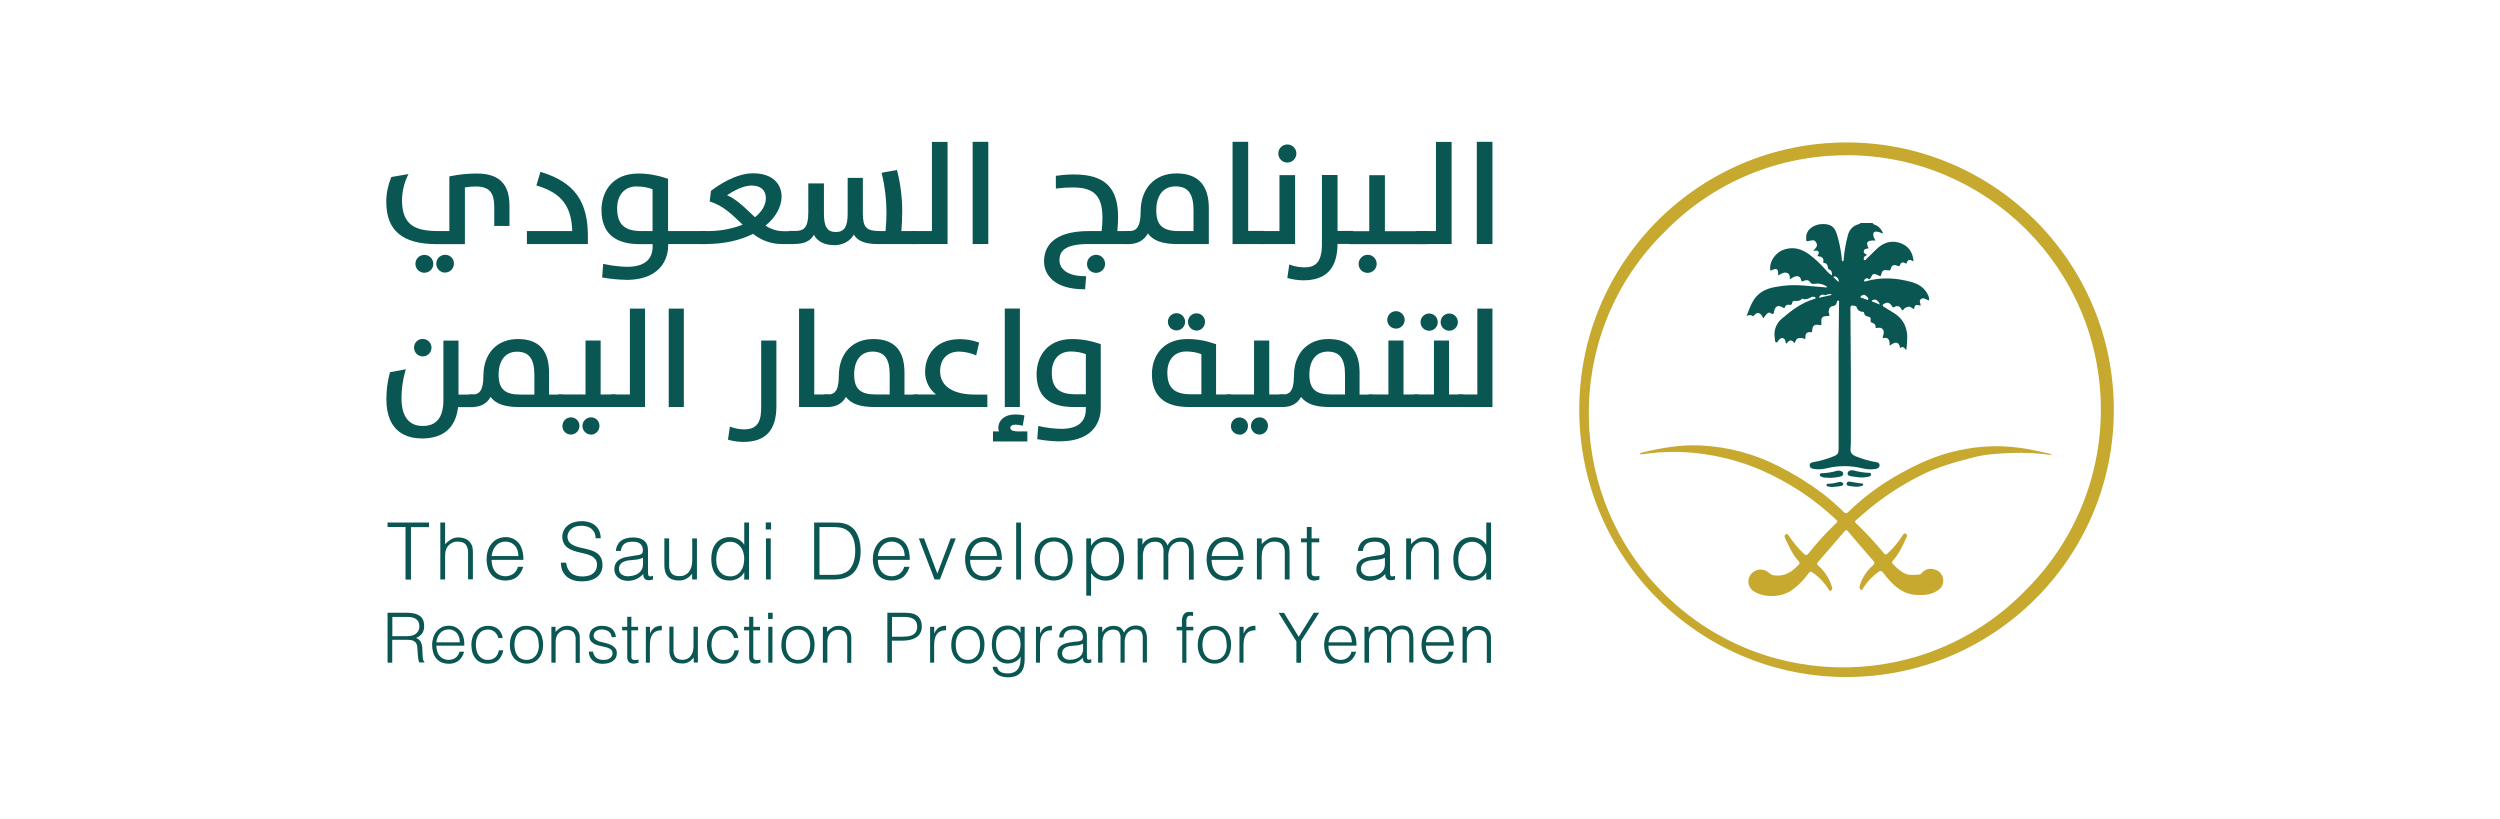 <?xml version="1.0" encoding="UTF-8"?>
<svg id="Layer_1" data-name="Layer 1" xmlns="http://www.w3.org/2000/svg" viewBox="0 0 235 77">
  <defs>
    <style>
      .cls-1 {
        fill: #c6a92e;
      }

      .cls-2 {
        fill: #0a5652;
      }
    </style>
  </defs>
  <g>
    <path class="cls-2" d="m180.52,28.72c-.48-.1-.52-.08-.6.33-.2-.05-.32-.28-.56-.21-.2.06-.4.12-.47.34-.14-.03-.17-.15-.23-.23-.12-.18-.36-.23-.55-.11,0,0,0,0,0,0-.15.1-.19.06-.27-.07-.22-.33-.4-.39-.71-.23-.21.11-.22.2-.02.32.32.2.64.39.96.59.79.5,1.15,1.21,1.21,2.09,0,.46-.02.92-.09,1.38-.17-.2-.3-.43-.58-.2-.08-.49-.33-.73-.95-.24-.08-.09-.02-.2-.04-.3-.06-.25-.14-.47-.48-.41-.14.02-.22-.01-.14-.17.03-.07.05-.14.06-.22.08-.39-.17-.64-.57-.56-.15.03-.21.01-.19-.13,0,0,0-.02,0-.03-.02-.25-.23-.27-.42-.37-.13-.07.08-.45-.18-.5s-.45-.13-.48-.41c-.02-.04-.05-.06-.09-.07-.28.02-.53-.16-.6-.43-.03-.09-.17-.13-.28-.15-.2-.04-.31,0-.31.23.02,2.01.03,4.02.04,6.03v5.88c0,.45.01.9-.03,1.34-.04.37.2.57.5.69.63.25,1.28.44,1.94.55.19.03.29.11.29.29s-.13.28-.31.33c-.42.08-.86.07-1.28-.04-1.11-.28-2.27-.28-3.38-.01-.4.1-.81.12-1.22.06-.2-.03-.37-.1-.38-.33s.17-.28.35-.31c.64-.11,1.26-.29,1.86-.53.44-.17.51-.3.51-.75v-9.54c0-1.39.03-2.78.04-4.17,0-.07.05-.17-.06-.19s-.14.08-.15.15c-.04.25-.17.33-.44.38s-.39.42-.28.72c.06.15.04.19-.14.2-.52.01-.63.13-.59.63.01.17.04.27-.22.21-.42-.1-.62.07-.64.49,0,.17-.03.21-.22.19-.19-.04-.37.09-.41.28,0,.02,0,.05,0,.07,0,.09-.02.19-.03.31-.18-.11-.4-.15-.61-.1-.25.04-.29.26-.38.47-.13-.11-.21-.28-.41-.25s-.24.19-.36.29c-.12-.05-.06-.15-.09-.22-.05-.13-.09-.26-.25-.3s-.25.07-.36.15-.11.31-.27.25-.1-.25-.13-.39c-.13-.68.12-1.39.66-1.83.9-.78,1.84-1.49,3.02-1.85.06-.02.17-.01.15-.11s-.11-.09-.19-.1c-.05-.01-.1-.01-.15,0-.29.17-.58.32-.93.17-.18.24-.44.24-.74.21-.22-.02-.15.33-.29.37s-.33-.07-.47.06c-.05.05-.09.1-.11.17-.04.09-.08.1-.18.04-.43-.28-.73-.17-.83.33-.04.22-.06.37-.33.18-.17-.11-.3.01-.41.13s-.18.24-.28.37c-.27-.64-.63-.64-.94-.19q-.26-.22-.63-.04c.26-.66.46-1.3.92-1.83.65-.74,1.54-.87,2.47-1,1.31-.17,2.59.04,3.88.13.09,0,.19.06.32-.02-.32-.25-.72-.36-1.12-.31-.21.03-.37.05-.52-.17s-.4-.19-.62-.08c-.13.06-.17.04-.2-.09-.07-.33-.28-.43-.61-.33-.16.07-.32.16-.46.26.02-.3,0-.57-.35-.63-.28-.05-.5.14-.74.26.01-.66-.1-.73-.73-.44-.17-.81.47-1.76,1.37-2.02.85-.25,1.59-.01,2.27.48.57.43,1.09.92,1.56,1.46.16.21.36.38.58.52.02-.25,0-.47-.26-.56-.12-.04-.1-.12-.12-.2-.04-.19-.07-.39-.33-.4-.07,0-.11-.04-.1-.11.07-.4-.19-.52-.56-.55.08-.15.21-.28.09-.43s-.3-.05-.47-.05c.09-.11.17-.21.24-.3.17-.2.11-.39-.02-.57s-.32-.14-.5-.1c-.42.1-.39.1-.39-.32,0-.72.74-1.27,1.64-1.24.73.02,1.04.3,1.25.97.23.75.38,1.51.46,2.29,0,.08-.03.2.09.25.13-.07.08-.19.09-.28.07-.75.2-1.49.4-2.21.12-.49.49-.87.98-1,.08-.02.15-.04.19-.12h1.14c.09.19.32.17.47.29.24.18.43.42.52.7-.21-.05-.36-.15-.54-.17-.3-.04-.41.06-.38.35.03.17.11.34.21.48-.79-.04-.95.15-.65.72-.17.07-.4.02-.45.26s.17.26.3.37c-.09.1-.29.11-.3.28,0,.07-.03.17.04.21s.14-.04.19-.09c.31-.31.62-.62.94-.92.58-.57,1.28-.87,2.11-.64.86.24,1.34.87,1.39,1.77-.27-.15-.53-.26-.64.15-.03.11-.11.03-.17,0-.22-.11-.38-.04-.45.17-.04.14-.09.15-.23.1-.4-.15-.55-.08-.66.31-.04.14-.09.13-.21.11-.47-.07-.57-.01-.68.41-.03.11-.05.17-.19.1-.55-.26-.56-.26-.83.25-.06.11-.11.08-.18.04-.09-.08-.24-.07-.32.02,0,0,0,0,0,0-.05.06-.11.13-.07.2s.12.02.19,0c1.41-.4,2.82-.31,4.22.07.71.19,1.28.57,1.59,1.24.08.15.11.33.09.5-.27-.05-.5-.32-.76-.13-.2.14-.06.35-.04.53l-.05.07Zm-9.53-.73l1.16-.26v-.07c-.13-.04-.26-.03-.37.02-.09.06-.2.07-.31.04-.24-.08-.4.04-.49.27Zm4.17-.26c-.1.02-.25.05-.27.17s.14.09.22.13c.07.04.14.06.22.08.1.02.22.15.28.03s-.07-.2-.15-.29c-.08-.09-.19-.14-.31-.14h0Zm1.56.91c-.17-.41-.41-.55-.68-.44-.04.02-.1.04-.09.09,0,.03.05.06.08.07.22.09.43.17.69.27Zm-3.89-2.12c.05-.24-.1-.47-.33-.54-.05-.01-.1,0-.14.02-.04.02-.01.07.01.09.15.14.3.28.46.42Z"/>
    <path class="cls-1" d="m192.95,42.79c-1.3-.19-2.62-.26-3.94-.21-1.17.06-2.35.11-3.5.41-1.67.44-3.34.88-4.89,1.66-1.99.99-3.85,2.23-5.53,3.7-.21.19-.42.38-.64.56-.1.09-.11.15,0,.26.94.89,1.82,1.84,2.64,2.84.11.14.18.15.33.03.55-.52,1.03-1.1,1.44-1.73.05-.07.09-.18.22-.17.08.02.14.08.17.15.04.07,0,.13-.03.19-.35.78-.7,1.56-1.28,2.22-.09.07-.1.19-.04.28.01.01.02.03.04.04.28.31.6.59.96.81.47.29,1,.2,1.52.18.1-.02.19-.08.24-.17.3-.34.77-.46,1.19-.31.42.1.74.45.8.88.08.43-.12.87-.5,1.09-.65.45-1.4.47-2.16.41-.97-.08-1.68-.61-2.3-1.27-.25-.26-.48-.54-.69-.83-.13-.18-.24-.17-.41-.06-.57.4-1.06.92-1.44,1.51-.05.07-.06.27-.23.17-.12-.07-.15-.18-.11-.34.21-.75.64-1.42,1.23-1.93.19-.17.2-.28.02-.48-.77-.87-1.51-1.75-2.26-2.63-.25-.29-.25-.29-.5-.01-.81.93-1.6,1.87-2.42,2.8-.13.15-.08.22.04.33.57.5,1,1.14,1.24,1.86.02.07.05.14.07.22.03.12-.04.24-.15.28-.12.05-.14-.08-.19-.14-.36-.57-.81-1.07-1.35-1.47-.36-.25-.37-.25-.63.09-.43.6-.96,1.11-1.56,1.52-1.07.69-2.68.61-3.49.05-.51-.31-.67-.98-.35-1.49.04-.06.08-.12.13-.18.45-.48,1.2-.5,1.67-.05,0,0,.02.02.02.02.13.12.3.19.47.2,1.01.14,1.69-.37,2.3-1.03.11-.12.06-.2-.02-.29-.59-.64-.92-1.42-1.28-2.18,0-.03-.02-.05-.03-.08-.07-.14.01-.22.12-.29.13-.08.18.04.23.11.41.62.89,1.2,1.43,1.72.19.17.27.19.45-.02.8-1.01,1.68-1.97,2.61-2.86.11-.1.15-.16.01-.29-2.09-1.98-4.52-3.58-7.16-4.72-1.56-.66-3.18-1.13-4.85-1.4-2.02-.34-4.08-.36-6.11-.07-.11.02-.23.02-.36.02.05-.15.17-.15.25-.17,1.79-.43,3.59-.75,5.44-.66,2.55.12,5.04.77,7.31,1.93,1.47.73,2.86,1.59,4.17,2.57.69.54,1.36,1.12,1.99,1.74.18.17.28.17.45,0,1.45-1.41,3.09-2.62,4.86-3.59,1.7-.95,3.47-1.75,5.39-2.16,2.21-.51,4.49-.55,6.72-.13.62.12,1.23.25,1.84.39.14.02.26.09.35.2Z"/>
    <path class="cls-2" d="m171.92,44.91c-.23.01-.46-.01-.68-.08-.09-.04-.19-.08-.18-.2s.12-.15.22-.15c.47-.01.93-.09,1.38-.22.09-.03.18-.03.27-.01.16.03.32.08.33.27s-.14.25-.28.28c-.35.08-.71.12-1.06.12Z"/>
    <path class="cls-2" d="m174.76,44.87c-.17-.02-.43-.05-.7-.09-.2-.03-.42-.06-.38-.33.02-.17.32-.3.55-.23.27.08.54.12.82.17.2.03.4.05.6.05.1,0,.21,0,.23.13s-.07.19-.18.23c-.31.07-.62.1-.94.07Z"/>
    <path class="cls-2" d="m172.29,45.79c-.15-.02-.3-.03-.45-.06-.08-.01-.17-.06-.15-.15s.09-.11.18-.11c.32,0,.63-.06.94-.15.1-.03.2-.03.29,0,.08.04.17.08.17.18s-.08.14-.18.17c-.27.08-.54.06-.8.1Z"/>
    <path class="cls-2" d="m174.51,45.76c-.23-.02-.45-.04-.68-.08-.12-.02-.25-.05-.25-.2,0-.12.1-.21.22-.21.02,0,.04,0,.05,0,.4.06.8.15,1.2.18.05,0,.09.05.09.1,0,.07-.05.1-.11.12-.17.06-.35.09-.53.08Z"/>
    <path class="cls-2" d="m180.57,28.64l.03.08h-.09s.06-.08.06-.08Z"/>
    <path class="cls-1" d="m173.58,14.59c13.21,0,23.91,10.72,23.9,23.93,0,6.34-2.52,12.41-7,16.89-9.16,9.51-24.3,9.8-33.81.64-9.51-9.16-9.8-24.3-.64-33.81.21-.22.42-.43.64-.64,4.47-4.5,10.56-7.02,16.91-7m0-1.21c-13.88,0-25.13,11.25-25.13,25.12,0,13.88,11.25,25.13,25.12,25.13,13.88,0,25.13-11.25,25.13-25.12h0c0-13.88-11.25-25.13-25.12-25.13,0,0,0,0,0,0Z"/>
  </g>
  <g>
    <path class="cls-2" d="m41.08,22.81c-3.36,0-4.66-1.34-4.66-3.86,0-.76.15-1.5.44-2.2l1.3-.23c-.32.72-.49,1.5-.5,2.28,0,2.02.8,3.04,3.57,3.04h1.13v-5.16c.8-.16,1.61-.24,2.43-.25,2.22,0,2.96,1.09,2.96,2.91v1.78h-1.2v-1.62c0-1.51-.54-2.1-1.88-2.1-.37,0-.75.04-1.12.11v5.31h-2.47Zm-1.19,2.69c-.39,0-.71-.31-.72-.7s.31-.71.7-.72.71.31.72.7c0,0,0,0,0,0,0,.39-.31.71-.7.72Zm1.96,0c-.39.02-.73-.28-.74-.68-.02-.39.28-.73.68-.74.02,0,.05,0,.07,0,.38,0,.69.31.69.69,0,0,0,.01,0,.02,0,.39-.3.71-.69.72,0,0,0,0,0,0Z"/>
    <path class="cls-2" d="m41.85,25.63c-.46,0-.84-.37-.84-.84s.37-.84.84-.84c.45,0,.82.36.82.81,0,0,0,.01,0,.02,0,.46-.36.83-.82.84Zm0-1.42c-.32,0-.59.26-.59.58,0,.32.26.58.58.58s.58-.26.58-.58c.01-.31-.23-.57-.55-.59,0,0-.02,0-.03,0h0Zm-1.96,1.43c-.46,0-.84-.37-.84-.84s.37-.84.84-.84.84.37.84.84-.37.84-.84.84Zm0-1.42c-.32.04-.55.34-.5.66.03.26.24.47.5.5.32,0,.58-.27.58-.59,0-.32-.25-.58-.57-.58,0,0,0,0-.01,0h0Zm3.79-1.27h-2.59c-3.27,0-4.78-1.27-4.78-3.99,0-.77.16-1.54.45-2.26l.03-.06,1.61-.28-.11.22c-.32.7-.49,1.46-.5,2.23,0,2.43,1.32,2.91,3.45,2.91h1v-5.14l.1-.02c.81-.16,1.63-.25,2.46-.25,2.1,0,3.09.96,3.09,3.03v1.9h-1.43v-1.74c0-1.44-.48-1.97-1.76-1.97-.33,0-.67.03-1,.09v5.33Zm-6.72-6.08c-.26.67-.4,1.38-.4,2.09,0,2.58,1.4,3.74,4.53,3.74h2.34v-5.29l.1-.02c.38-.07.76-.1,1.14-.11,1.43,0,2.01.64,2.01,2.22v1.49h.94v-1.65c0-1.92-.88-2.78-2.83-2.78-.77,0-1.55.08-2.31.23v5.19h-1.25c-2.66,0-3.7-.89-3.7-3.17.01-.73.16-1.44.43-2.12l-1.01.17Z"/>
    <path class="cls-2" d="m49.65,21.84h4.26c-.04-2.43-1-3.78-3.34-4.5l.31-1.04c2.88.89,4.25,2.51,4.25,5.84v.66h-5.47v-.97Z"/>
    <path class="cls-2" d="m55.25,22.94h-5.72v-1.22h4.26c-.07-2.34-1.02-3.57-3.25-4.25l-.12-.04.38-1.28.12.04c3.04.94,4.34,2.72,4.34,5.96v.79Zm-5.47-.25h5.22v-.54c0-3.11-1.17-4.76-4.04-5.68l-.23.8c2.28.73,3.27,2.11,3.32,4.58v.13h-4.27v.72Z"/>
    <path class="cls-2" d="m56.72,25.97l.08-1.02c.7.15,1.41.23,2.13.25,1.45,0,2.54-.54,2.54-2.07v-.32h-1.34c-2.55,0-3.48-1.21-3.48-3.09,0-1.75,1.08-3.29,3.35-3.29.91,0,1.81.16,2.67.47v4.95h3.64v.97h-3.64v.25c0,1.55-1.01,3.11-3.86,3.11-.7,0-1.39-.08-2.07-.2Zm4.74-8.27c-.51-.21-1.06-.31-1.61-.31-1.24,0-1.98.88-1.98,2.19,0,1.51.7,2.26,2.41,2.26h1.16v-4.14Z"/>
    <path class="cls-2" d="m58.8,26.3c-.7-.01-1.4-.08-2.09-.2l-.11-.02.1-1.28.14.03c.69.15,1.39.23,2.1.25,1.6,0,2.41-.65,2.41-1.94v-.19h-1.21c-2.39,0-3.6-1.08-3.6-3.22,0-1.58.91-3.42,3.47-3.42.92,0,1.84.17,2.71.47l.08.03v4.91h3.64v1.22h-3.63v.13c0,.76-.29,3.24-3.99,3.24Zm-1.94-.43c.64.11,1.29.17,1.94.18,2.34,0,3.74-1.11,3.74-2.98v-.38h3.64v-.72h-3.63v-4.98c-.82-.27-1.68-.42-2.54-.43-1.49,0-3.22.83-3.22,3.17,0,1.99,1.1,2.97,3.35,2.97h1.46v.45c0,1.44-.92,2.2-2.66,2.2-.68-.01-1.35-.09-2.01-.23l-.06.76Zm4.73-3.9h-1.29c-1.73,0-2.54-.76-2.54-2.38,0-1.41.83-2.32,2.1-2.32.57,0,1.13.1,1.66.32l.07.03v4.35Zm-1.73-4.45c-1.14,0-1.85.79-1.85,2.07,0,1.49.69,2.13,2.29,2.13h1.04v-3.93c-.47-.18-.97-.27-1.48-.26h0Z"/>
    <path class="cls-2" d="m65.96,21.84h.44c1.47,0,2.7-.27,3.62-.69-.94-.89-1.83-1.87-3.19-2.31l.11-.85c1.03-.78,2.51-1.59,3.84-1.59,1.81,0,2.56.98,2.56,2.06,0,.93-.54,1.94-1.59,2.75.56.41,1.22.63,1.91.64h.81v.97h-.98c-.99,0-1.94-.35-2.69-.98-1.14.6-2.66.98-4.5.98h-.33v-.97Zm5-1.26c.76-.57,1.15-1.27,1.15-1.96s-.45-1.3-1.47-1.3c-.92,0-1.98.65-2.56,1.06,1.16.44,1.99,1.41,2.88,2.2Z"/>
    <path class="cls-2" d="m74.6,22.94h-1.1c-.99,0-1.94-.34-2.71-.96-1.24.63-2.78.96-4.48.96h-.46v-1.22h.56c1.16.02,2.32-.18,3.4-.6l-.22-.21c-.8-.77-1.63-1.57-2.78-1.94l-.1-.03.12-1,.04-.03c.64-.49,2.31-1.62,3.91-1.62,1.98,0,2.69,1.13,2.69,2.18,0,.96-.55,1.95-1.51,2.74.5.34,1.09.52,1.69.52h.93v1.22Zm-3.79-1.26l.06.05c.85.66,1.66.95,2.62.95h.86v-.72h-.68c-.71,0-1.41-.24-1.98-.66l-.14-.1.14-.1c.98-.76,1.54-1.72,1.54-2.66,0-1.42-1.26-1.93-2.44-1.93-1.49,0-3.07,1.05-3.72,1.54l-.09.69c1.16.4,1.98,1.2,2.78,1.96l.36.34.14.13-.17.08c-1,.46-2.28.7-3.68.7h-.31v.72h.21c1.7,0,3.23-.33,4.44-.97l.07-.02Zm.15-.94l-.08-.07c-.19-.17-.38-.35-.56-.52-.68-.65-1.39-1.33-2.28-1.66l-.22-.08.19-.13c.7-.5,1.73-1.09,2.63-1.09,1.18,0,1.6.74,1.6,1.43,0,.75-.43,1.48-1.21,2.06l-.08.07Zm-2.61-2.39c.83.37,1.49,1,2.14,1.62.17.15.32.3.48.45.66-.53,1.02-1.16,1.02-1.8,0-.75-.5-1.18-1.35-1.18-.79,0-1.72.52-2.3.91Z"/>
    <path class="cls-2" d="m80.26,21.75c-.27.76-1.01,1.16-1.87,1.16-1.06,0-1.67-.48-1.87-1.16-.24.66-.77,1.06-1.79,1.06h-.45v-.97h.47c.94,0,1.37-.42,1.37-1.86v-2.61h1.21v2.72c0,1.14.27,1.85,1.25,1.85s1.24-.72,1.24-1.85v-3.25h1.18v3.2c0,1.38.35,1.81,1.75,1.81h.61c.07-.61.1-1.23.11-1.85,0-1.23-.14-2.47-.44-3.66l1.19-.21c.31,1.23.47,2.5.47,3.77,0,.6-.04,1.3-.09,1.95h1.47v.97h-3.57c-1.25,0-1.94-.32-2.22-1.06Z"/>
    <path class="cls-2" d="m78.39,23.04c-.9,0-1.57-.35-1.88-.97-.32.58-.91.86-1.78.86h-.58v-1.22h.59c.81,0,1.24-.28,1.24-1.73v-2.74h1.47v2.85c0,1.24.32,1.72,1.12,1.72s1.11-.51,1.11-1.72v-3.37h1.43v3.32c0,1.35.32,1.68,1.63,1.68h.5c.06-.58.09-1.29.09-1.72,0-1.22-.14-2.44-.43-3.63l-.03-.13,1.44-.26.03.11c.32,1.24.47,2.52.47,3.8,0,.62-.04,1.31-.08,1.83h1.46v1.22h-3.7c-1.17,0-1.87-.28-2.23-.89-.34.62-1.03,1-1.87,1Zm-1.86-1.7l.11.37c.2.7.83,1.08,1.75,1.08.85,0,1.52-.42,1.75-1.08l.11-.33.12.32c.26.69.89.98,2.11.98h3.45v-.72h-1.48v-.14c.05-.52.1-1.28.1-1.94,0-1.22-.14-2.43-.43-3.62l-.95.17c.28,1.17.42,2.36.41,3.56,0,.62-.04,1.24-.11,1.86v.11h-.74c-1.44,0-1.88-.45-1.88-1.93v-3.07h-.93v3.13c0,.85-.14,1.97-1.36,1.97s-1.37-1.05-1.37-1.97v-2.59h-.97v2.49c0,1.43-.42,1.99-1.49,1.99h-.34v.72h.33c.9,0,1.43-.31,1.67-.98l.12-.38Z"/>
    <path class="cls-2" d="m85.87,21.84h1.86v-8.39h1.21v9.36h-3.07v-.97Z"/>
    <path class="cls-2" d="m89.07,22.94h-3.33v-1.22h1.86v-8.38h1.47v9.61Zm-3.08-.25h2.82v-9.11h-.97v8.39h-1.85v.72Z"/>
    <path class="cls-2" d="m91.56,13.45h1.22v9.36h-1.22v-9.36Z"/>
    <path class="cls-2" d="m92.91,22.94h-1.48v-9.61h1.47v9.61Zm-1.22-.25h.97v-9.11h-.97v9.11Z"/>
    <path class="cls-2" d="m99.47,24.47c0,.85.81,1.62,2.49,1.62l-.08.97c-2.44,0-3.62-1.1-3.62-2.49,0-1.55,1.09-2.72,4.1-2.72h1.3c.06-.45.09-.91.09-1.37,0-2-.73-2.99-2.91-2.99-.49,0-.98.03-1.47.09v-.96c.53-.07,1.06-.11,1.59-.11,2.92,0,4.01,1.34,4.01,3.86,0,.41-.03.9-.08,1.46h1.22v.97h-3.82c-2.26,0-2.83.73-2.83,1.66Zm2.84.33c0-.4.32-.72.72-.72s.72.32.72.72c0,.4-.33.72-.73.72-.39,0-.71-.31-.72-.7,0,0,0-.01,0-.02Z"/>
    <path class="cls-2" d="m102,27.19h-.11c-2.76,0-3.75-1.35-3.75-2.62s.73-2.85,4.23-2.85h1.18c.05-.41.08-.83.08-1.24,0-2.06-.78-2.86-2.78-2.86-.49,0-.97.03-1.46.09l-.14.02v-1.21h.11c.53-.09,1.07-.12,1.61-.12,2.86,0,4.13,1.23,4.13,3.99,0,.39-.02.83-.07,1.33h1.21v1.22h-3.95c-2.4,0-2.7.82-2.7,1.53s.62,1.49,2.37,1.49h.14l-.1,1.23Zm.36-5.22c-2.6,0-3.98.9-3.98,2.6,0,1.43,1.29,2.34,3.38,2.37l.06-.72c-1.72-.04-2.49-.9-2.49-1.74,0-1.22.94-1.79,2.95-1.79h3.7v-.72h-1.23v-.14c.07-.55.09-1.04.09-1.45,0-2.58-1.2-3.74-3.88-3.74-.49,0-.98.03-1.47.09v.7c.45-.05.9-.08,1.35-.08,2.13,0,3.03.93,3.03,3.11,0,.46-.03.93-.09,1.39v.11h-1.42Zm.66,3.68c-.46,0-.84-.36-.84-.82,0,0,0-.02,0-.02,0-.47.37-.85.84-.86s.85.37.86.84-.37.85-.84.86c0,0,0,0-.01,0Zm0-1.43c-.32,0-.59.26-.59.58,0,0,0,0,0,.01,0,.32.25.58.56.59,0,0,.02,0,.03,0,.33.02.61-.23.62-.56.02-.33-.23-.61-.56-.62-.02,0-.04,0-.06,0Z"/>
    <path class="cls-2" d="m110.65,22.81c-1.53,0-2.35-.41-2.76-1.13-.29.73-.92,1.13-1.77,1.13h-.2v-.97h.25c.68,0,1.16-.39,1.16-1.95,0-1.95,1.13-3.46,3.24-3.46,1.99,0,2.92,1.12,2.92,3.15v3.24h-2.85Zm1.66-3.04c0-1.71-.64-2.37-1.82-2.37s-1.92.89-1.92,2.37c0,1.41.64,2.07,2.24,2.07h1.49v-2.07Z"/>
    <path class="cls-2" d="m113.62,22.94h-2.98c-1.37,0-2.25-.32-2.74-1-.34.64-.97,1-1.78,1h-.32v-1.22h.38c.51,0,1.04-.22,1.04-1.83,0-2.18,1.33-3.59,3.36-3.59s3.05,1.1,3.05,3.27v3.37Zm-5.76-1.54l.13.22c.42.73,1.26,1.06,2.66,1.06h2.73v-3.11c0-2.03-.92-3.02-2.8-3.02s-3.11,1.31-3.11,3.34c0,1.44-.4,2.08-1.29,2.08h-.13v.72h.07c.81,0,1.38-.36,1.65-1.05l.09-.24Zm4.57.57h-1.62c-1.64,0-2.37-.68-2.37-2.2s.79-2.5,2.05-2.5c1.33,0,1.94.8,1.94,2.5v2.2Zm-1.94-4.45c-1.13,0-1.8.84-1.8,2.25s.61,1.95,2.12,1.95h1.38v-1.95c0-1.56-.52-2.25-1.69-2.25h0Z"/>
    <path class="cls-2" d="m115.98,13.45h1.22v8.39h1.47v.97h-2.69v-9.36Z"/>
    <path class="cls-2" d="m118.79,22.94h-2.93v-9.61h1.47v8.38h1.46v1.22Zm-2.68-.25h2.43v-.72h-1.46v-8.39h-.97v9.11Z"/>
    <path class="cls-2" d="m118.46,21.84h1.94v-5.27h1.22v6.24h-3.16v-.97Zm1.82-7.41c0-.4.32-.73.72-.73.4,0,.73.32.73.72s-.32.73-.72.73c0,0-.01,0-.02,0-.39,0-.71-.32-.71-.72h0Z"/>
    <path class="cls-2" d="m121.74,22.94h-3.41v-1.22h1.94v-5.26h1.47v6.49Zm-3.16-.25h2.9v-5.99h-.97v5.27h-1.93v.72Zm2.43-7.41c-.47,0-.85-.38-.85-.85s.38-.85.85-.85.85.38.85.85-.38.85-.85.85Zm0-1.45c-.33,0-.59.28-.59.61,0,.32.26.59.58.59,0,0,0,0,.01,0,.33,0,.6-.26.61-.59,0-.34-.27-.61-.61-.61h0,0Z"/>
    <path class="cls-2" d="m121.16,26.03l.15-1.01c.43.15.88.23,1.33.23,1.1,0,1.77-.53,1.77-2.27v-6.41h1.22v5.27h1.46v.97h-1.46v.07c0,1.88-.69,3.34-3.08,3.34-.47,0-.93-.07-1.38-.19Z"/>
    <path class="cls-2" d="m122.53,26.35c-.48,0-.95-.07-1.41-.19l-.11-.03.18-1.27.15.05c.41.15.85.22,1.28.22.81,0,1.64-.25,1.64-2.14v-6.54h1.47v5.26h1.46v1.22h-1.46c-.02,2.3-1.07,3.42-3.21,3.42Zm-1.24-.4c.41.1.82.15,1.24.15,2.02,0,2.95-1.02,2.95-3.22v-.19h1.46v-.72h-1.46v-5.27h-.97v6.29c0,1.66-.58,2.39-1.89,2.39-.42,0-.83-.06-1.23-.18l-.11.75Z"/>
    <path class="cls-2" d="m126.89,21.84h1.94v-5.27h1.22v5.27h4.01v.97h-7.17v-.97Zm.94,2.96c.02-.4.36-.71.76-.69.37.02.67.32.69.69,0,.4-.33.72-.73.72-.39,0-.71-.3-.72-.69,0,0,0-.01,0-.02Z"/>
    <path class="cls-2" d="m128.55,25.65c-.46,0-.84-.36-.84-.82,0,0,0-.02,0-.02,0-.47.37-.85.84-.86s.85.37.86.84c0,.47-.37.85-.84.86,0,0,0,0-.01,0Zm0-1.43c-.32,0-.59.26-.59.58,0,0,0,0,0,.01,0,.32.25.58.56.59,0,0,.02,0,.03,0,.33,0,.6-.26.6-.59,0-.33-.26-.6-.59-.6,0,0-.01,0-.02,0h0Zm5.64-1.27h-7.42v-1.22h1.94v-5.26h1.47v5.26h4.01v1.22Zm-7.17-.25h6.92v-.72h-4.01v-5.27h-.97v5.27h-1.94v.72Z"/>
    <path class="cls-2" d="m133.25,21.84h1.86v-8.39h1.22v9.36h-3.09v-.97Z"/>
    <path class="cls-2" d="m136.45,22.94h-3.33v-1.22h1.86v-8.38h1.47v9.61Zm-3.07-.25h2.82v-9.11h-.97v8.39h-1.85v.72Z"/>
    <path class="cls-2" d="m138.94,13.45h1.22v9.36h-1.22v-9.36Z"/>
    <path class="cls-2" d="m140.29,22.94h-1.47v-9.61h1.47v9.61Zm-1.22-.25h.97v-9.11h-.97v9.11Z"/>
    <path class="cls-2" d="m42.98,37.2h1.42v.93h-1.46c-.19,1.97-1.33,2.95-3.33,2.95-1.76,0-3.17-.94-3.17-3.56,0-.82.11-1.63.32-2.43l1.21-.23c-.24.83-.36,1.68-.36,2.54,0,2.18,1.11,2.74,2.12,2.74,1.21,0,2.08-.64,2.08-2.59v-5.42h1.17v5.07Zm-3.99-4.52c0-.39.3-.7.69-.71.39,0,.7.3.71.69s-.3.7-.69.71c0,0,0,0-.01,0-.38,0-.69-.31-.69-.69,0,0,0,0,0,0h0Z"/>
    <path class="cls-2" d="m39.62,41.21c-1.24,0-3.3-.48-3.3-3.69,0-.83.1-1.66.32-2.46l.02-.07,1.49-.28-.06.2c-.23.82-.35,1.66-.35,2.51,0,2.16,1.08,2.62,1.99,2.62,1.32,0,1.95-.81,1.95-2.47v-5.55h1.42v5.07h1.42v1.18h-1.46c-.23,1.96-1.39,2.95-3.44,2.95Zm-2.76-6.01c-.2.76-.29,1.54-.29,2.33,0,2.84,1.66,3.44,3.05,3.44,1.94,0,3.02-.95,3.21-2.83v-.11h1.45v-.69h-1.42v-5.06h-.92v5.3c0,1.8-.74,2.72-2.21,2.72-.84,0-2.25-.37-2.25-2.87,0-.8.1-1.6.3-2.38l-.94.18Zm2.84-1.7c-.45-.02-.8-.4-.78-.86.02-.43.36-.77.78-.78.45-.02.84.33.86.78s-.33.84-.78.86c-.02,0-.05,0-.07,0Zm0-1.39c-.31,0-.57.26-.56.58,0,.31.25.56.56.56.32.02.58-.22.6-.54.02-.32-.22-.58-.54-.6-.02,0-.04,0-.06,0Z"/>
    <path class="cls-2" d="m46.09,37.05c-.28.7-.88,1.09-1.7,1.09h-.18v-.93h.24c.65,0,1.12-.37,1.12-1.88,0-1.88,1.08-3.33,3.12-3.33,1.91,0,2.81,1.07,2.81,3.03v2.18h1.28v.93h-4.03c-1.46,0-2.26-.4-2.66-1.09Zm4.25-1.84c0-1.65-.61-2.29-1.75-2.29s-1.84.86-1.84,2.29c0,1.35.61,1.99,2.16,1.99h1.44v-1.99Z"/>
    <path class="cls-2" d="m52.9,38.26h-4.15c-1.31,0-2.16-.3-2.64-.95-.33.62-.93.95-1.72.95h-.32v-1.18h.37c.5,0,1-.21,1-1.75,0-2.1,1.27-3.46,3.24-3.46s2.93,1.06,2.93,3.16v2.06h1.28v1.18Zm-6.82-1.49l.13.22c.4.7,1.21,1.02,2.55,1.02h3.9v-.69h-1.28v-2.31c0-1.95-.88-2.9-2.68-2.9s-2.99,1.26-2.99,3.21c0,1.39-.39,2-1.25,2h-.12v.68h.06c.77,0,1.32-.35,1.58-1.01l.09-.23Zm4.4.56h-1.56c-1.58,0-2.28-.65-2.28-2.12s.76-2.41,1.98-2.41c1.28,0,1.87.77,1.87,2.41v2.12Zm-1.88-4.27c-1.08,0-1.73.81-1.73,2.16s.59,1.87,2.04,1.87h1.32v-1.87c0-1.49-.51-2.16-1.63-2.16Z"/>
    <path class="cls-2" d="m52.59,37.2h2.57v-5.07h1.18v5.07h1.4v.93h-5.15v-.93Zm1.09,3.52c-.38,0-.69-.3-.69-.68,0-.38.3-.69.68-.69.38,0,.69.3.69.68,0,.38-.3.69-.68.69h0Zm1.89,0c-.38,0-.68-.31-.68-.68s.31-.68.68-.68c.37,0,.66.3.66.66,0,0,0,0,0,.01.01.37-.27.67-.64.69,0,0-.02,0-.03,0h0Z"/>
    <path class="cls-2" d="m55.56,40.85c-.45,0-.81-.36-.81-.81,0-.45.36-.81.81-.81h0c.44,0,.79.35.79.79,0,0,0,.01,0,.02,0,.44-.35.81-.79.82Zm0-1.37c-.31,0-.56.24-.56.55,0,.3.25.55.55.55.3,0,.55-.25.55-.55h0c0-.3-.23-.55-.52-.55,0,0-.01,0-.02,0h0Zm-1.89,1.37c-.44,0-.8-.34-.8-.78,0-.01,0-.02,0-.04,0-.44.36-.8.8-.8.44,0,.8.35.8.79,0,0,0,0,0,.01,0,.45-.35.81-.8.82h0Zm0-1.37c-.31,0-.56.25-.56.56s.25.56.56.56c.31,0,.56-.26.55-.56,0,0,0,0,0,0,0-.3-.24-.55-.54-.55,0,0,0,0-.01,0h0Zm4.19-1.22h-5.39v-1.18h2.57v-5.07h1.42v5.07h1.4v1.18Zm-5.15-.25h4.89v-.69h-1.4v-5.06h-.92v5.06h-2.56v.69Z"/>
    <path class="cls-2" d="m57.55,37.2h1.79v-8.07h1.17v9h-2.96v-.93Z"/>
    <path class="cls-2" d="m60.64,38.26h-3.21v-1.18h1.78v-8.07h1.42v9.25Zm-2.96-.25h2.71v-8.75h-.92v8.06h-1.79v.69Z"/>
    <path class="cls-2" d="m62.98,29.14h1.17v9h-1.17v-9Z"/>
    <path class="cls-2" d="m64.28,38.26h-1.42v-9.25h1.42v9.25Zm-1.18-.25h.92v-8.75h-.93v8.75Z"/>
    <path class="cls-2" d="m68.58,41.24l.14-.97c.41.15.84.22,1.28.22,1.06,0,1.7-.51,1.7-2.18v-6.17h1.17v6.07c0,1.81-.66,3.22-2.96,3.22-.45,0-.89-.06-1.33-.18Z"/>
    <path class="cls-2" d="m69.9,41.54c-.46,0-.92-.06-1.36-.18l-.11-.03.18-1.23.14.05c.4.14.81.21,1.23.21,1.38,0,1.57-1,1.57-2.06v-6.29h1.43v6.19c0,2.25-1.02,3.34-3.1,3.34Zm-1.19-.4c.39.09.79.14,1.19.15,1.94,0,2.84-.98,2.84-3.09v-5.94h-.93v6.04c0,1.6-.56,2.31-1.83,2.31-.4,0-.79-.06-1.17-.18l-.1.71Z"/>
    <path class="cls-2" d="m75.23,29.14h1.17v8.07h1.41v.93h-2.59v-9Z"/>
    <path class="cls-2" d="m77.93,38.26h-2.82v-9.25h1.43v8.07h1.4v1.18Zm-2.59-.25h2.33v-.69h-1.4v-8.06h-.93v8.75Z"/>
    <path class="cls-2" d="m79.51,37.05c-.28.7-.88,1.09-1.7,1.09h-.19v-.93h.24c.65,0,1.12-.37,1.12-1.88,0-1.88,1.08-3.33,3.11-3.33,1.92,0,2.81,1.07,2.81,3.03v2.18h1.28v.93h-4.02c-1.47,0-2.26-.4-2.66-1.09Zm4.25-1.84c0-1.65-.61-2.29-1.75-2.29s-1.85.86-1.85,2.29c0,1.35.61,1.99,2.16,1.99h1.44v-1.99Z"/>
    <path class="cls-2" d="m86.31,38.26h-4.15c-1.31,0-2.16-.3-2.64-.95-.33.62-.93.95-1.72.95h-.32v-1.18h.37c.5,0,1-.21,1-1.75,0-2.1,1.27-3.46,3.24-3.46s2.93,1.06,2.93,3.16v2.06h1.28v1.18Zm-6.82-1.49l.13.22c.4.7,1.21,1.02,2.55,1.02h3.9v-.69h-1.27v-2.31c0-1.95-.88-2.9-2.68-2.9s-2.99,1.26-2.99,3.21c0,1.39-.39,2-1.25,2h-.12v.68h.07c.77,0,1.32-.35,1.58-1.01l.09-.23Zm4.4.56h-1.57c-1.58,0-2.28-.65-2.28-2.12s.76-2.41,1.97-2.41c1.28,0,1.87.77,1.87,2.41v2.12Zm-1.87-4.28c-1.08,0-1.73.81-1.73,2.16s.59,1.87,2.03,1.87h1.31v-1.87c0-1.49-.5-2.16-1.62-2.16h0Z"/>
    <path class="cls-2" d="m85.99,37.2h2.46c-.86-.42-1.39-1.3-1.37-2.26,0-1.58,1.03-2.95,3.16-2.95.56,0,1.13.1,1.66.28l-.22.94c-.48-.19-1-.3-1.52-.31-1.12,0-1.9.74-1.9,1.98,0,1.3,1.01,2.31,3.4,2.31h1.05v.93h-6.72v-.93Z"/>
    <path class="cls-2" d="m92.83,38.26h-6.97v-1.18h2.13c-.66-.51-1.04-1.3-1.03-2.13,0-1.42.86-3.07,3.28-3.07.58,0,1.15.1,1.7.29l.1.04-.28,1.2-.14-.06c-.47-.19-.97-.29-1.47-.3-1.1,0-1.78.71-1.78,1.85,0,1.39,1.19,2.19,3.27,2.19h1.17v1.18Zm-6.72-.25h6.47v-.69h-.92c-3.18,0-3.52-1.7-3.52-2.44,0-1.28.8-2.1,2.03-2.1.49,0,.97.1,1.43.26l.17-.69c-.49-.15-1-.23-1.51-.24-1.84,0-3.03,1.11-3.03,2.82,0,.95.51,1.79,1.29,2.15l.53.24h-2.93v.69Z"/>
    <path class="cls-2" d="m93.46,40.68c.25,0,.5,0,.74.04-.15-.11-.24-.29-.23-.47,0-.62.5-1.15,1.49-1.15.24,0,.47.02.7.06l-.11.71c-.2-.05-.4-.07-.6-.08-.38,0-.6.17-.6.42,0,.28.26.46.84.46h.75v.7h-2.99v-.7Zm1.1-11.54h1.18v9h-1.18v-9Z"/>
    <path class="cls-2" d="m96.58,41.5h-3.24v-.95h.12c.16,0,.31,0,.45,0-.04-.1-.07-.21-.07-.32,0-.59.43-1.27,1.62-1.27.25,0,.49.02.73.07l.11.03-.16.96-.13-.03c-.19-.05-.38-.07-.57-.07-.14,0-.47.03-.47.3s.39.33.72.33h.88v.95Zm-2.99-.25h2.74v-.45h-.63c-.84,0-.97-.37-.97-.58,0-.26.19-.55.72-.55.17,0,.33.02.5.05l.07-.47c-.19-.03-.37-.04-.56-.04-.83,0-1.37.4-1.37,1.02,0,.14.05.28.17.37l.6.36-.69-.13c-.2-.03-.39-.04-.59-.04v.45Zm2.28-2.99h-1.42v-9.26h1.42v9.26Zm-1.17-.25h.92v-8.75h-.93v8.75Z"/>
    <path class="cls-2" d="m97.64,41.18l.08-.98c.67.15,1.36.23,2.04.24,1.39,0,2.44-.52,2.44-1.99v-.31h-1.29c-2.45,0-3.34-1.16-3.34-2.98,0-1.68,1.03-3.17,3.22-3.17.87,0,1.74.16,2.57.45v5.94c0,1.49-.97,2.99-3.72,2.99-.67-.01-1.33-.07-1.99-.19Zm4.56-7.95c-.49-.2-1.02-.3-1.54-.29-1.19,0-1.9.84-1.9,2.11,0,1.45.68,2.17,2.33,2.17h1.12v-3.98Z"/>
    <path class="cls-2" d="m99.63,41.49c-.68-.01-1.35-.07-2.02-.19l-.11-.02.1-1.24.14.03c.66.15,1.34.23,2.02.24,1.53,0,2.31-.63,2.31-1.87v-.18h-1.16c-2.3,0-3.47-1.04-3.47-3.1,0-1.52.88-3.29,3.34-3.29.89,0,1.77.16,2.61.45l.08.03v6.02c0,.73-.27,3.11-3.84,3.11Zm-1.86-.42c.61.1,1.24.16,1.86.17,2.25,0,3.59-1.07,3.59-2.86v-5.85c-.79-.26-1.61-.4-2.44-.41-1.43,0-3.09.8-3.09,3.04,0,1.92,1.05,2.85,3.22,2.85h1.42v.43c0,1.39-.89,2.12-2.56,2.12-.65-.01-1.29-.08-1.93-.22l-.06.73Zm4.55-3.75h-1.25c-1.67,0-2.45-.73-2.45-2.3,0-1.36.8-2.23,2.03-2.23.55,0,1.09.1,1.6.31l.07.03v4.19Zm-1.67-4.28c-1.1,0-1.78.76-1.78,1.98,0,1.43.66,2.04,2.2,2.04h1v-3.77c-.45-.17-.93-.25-1.42-.25h0Z"/>
    <path class="cls-2" d="m111.76,38.14c-2.45,0-3.34-1.16-3.34-2.98,0-1.68,1.03-3.17,3.22-3.17.87,0,1.74.16,2.57.45v4.76h1.42v.93h-3.86Zm1.29-4.92c-.49-.2-1.02-.3-1.55-.29-1.19,0-1.9.84-1.9,2.11,0,1.45.68,2.17,2.33,2.17h1.12v-3.98Zm-3.14-2.95c.02-.37.34-.66.71-.64.35.02.63.3.64.64,0,.38-.3.69-.68.69-.37,0-.67-.29-.68-.65,0-.01,0-.02,0-.04Zm1.88,0c0-.38.31-.68.69-.68h0c.37,0,.66.3.66.66,0,0,0,0,0,.01.02.37-.27.69-.64.71-.37.02-.69-.27-.71-.64,0-.02,0-.04,0-.07Z"/>
    <path class="cls-2" d="m115.74,38.26h-3.99c-2.3,0-3.47-1.04-3.47-3.1,0-1.52.88-3.29,3.34-3.29.89,0,1.77.16,2.61.46l.08.03v4.72h1.42v1.18Zm-4.1-6.14c-1.42,0-3.09.8-3.09,3.04,0,1.92,1.05,2.85,3.22,2.85h3.73v-.68h-1.42v-4.8c-.79-.26-1.61-.4-2.44-.41h0Zm1.54,5.2h-1.25c-1.67,0-2.45-.73-2.45-2.3,0-1.36.8-2.23,2.03-2.23.55,0,1.09.1,1.6.31l.07.03v4.19Zm-1.67-4.28c-1.1,0-1.78.76-1.78,1.98,0,1.43.66,2.04,2.2,2.04h1v-3.77c-.45-.17-.93-.25-1.42-.25h0Zm.97-1.97c-.45,0-.81-.36-.81-.81s.36-.81.81-.81h0c.43,0,.79.35.79.79,0,0,0,.01,0,.02,0,.44-.34.81-.79.82,0,0,0,0,0,0h0Zm0-1.37c-.31,0-.56.24-.56.55h0c0,.3.23.56.54.56,0,0,.02,0,.03,0,.3,0,.54-.25.54-.55,0,0,0,0,0-.01,0-.3-.23-.54-.53-.55,0,0,0,0,0,0h0Zm-1.89,1.36c-.45,0-.81-.36-.81-.81,0-.45.36-.81.81-.81.45,0,.81.36.81.81,0,.45-.36.81-.81.81Zm0-1.37c-.31,0-.56.25-.56.56s.25.56.56.56c.31,0,.55-.26.55-.56,0-.3-.24-.55-.55-.55,0,0,0,0,0,0h0Z"/>
    <path class="cls-2" d="m115.43,37.2h2.57v-5.07h1.17v5.07h1.4v.93h-5.15v-.93Zm1.09,3.52c-.38,0-.68-.3-.69-.68s.3-.68.68-.69c.38,0,.68.3.69.68,0,.38-.3.69-.68.69Zm1.89,0c-.38,0-.68-.31-.68-.68s.31-.68.68-.68c.37,0,.66.3.66.66,0,0,0,0,0,.01,0,.37-.28.68-.66.69,0,0,0,0,0,0h0Z"/>
    <path class="cls-2" d="m118.4,40.85c-.45,0-.81-.36-.81-.81,0-.45.36-.81.81-.81h0c.44,0,.79.35.79.79,0,0,0,0,0,.01,0,.44-.35.81-.79.82Zm0-1.37c-.31,0-.56.24-.56.55h0c0,.3.23.56.54.56,0,0,.02,0,.03,0,.3,0,.54-.25.54-.55,0,0,0,0,0-.01,0-.3-.22-.55-.52-.55,0,0-.01,0-.02,0h0Zm-1.89,1.37c-.44,0-.8-.34-.8-.78,0-.01,0-.02,0-.03,0-.44.36-.8.8-.8.44,0,.8.35.8.79,0,0,0,.01,0,.02,0,.45-.36.81-.8.82Zm0-1.37c-.31,0-.56.25-.56.56s.25.56.56.56c.31,0,.56-.26.55-.56h0c0-.3-.24-.55-.54-.55,0,0,0,0-.01,0h0Zm4.19-1.22h-5.39v-1.18h2.57v-5.07h1.43v5.07h1.4v1.18Zm-5.15-.25h4.89v-.69h-1.4v-5.06h-.93v5.06h-2.56v.69Z"/>
    <path class="cls-2" d="m122.28,37.05c-.28.7-.88,1.09-1.7,1.09h-.19v-.93h.24c.65,0,1.12-.37,1.12-1.88,0-1.88,1.09-3.33,3.12-3.33,1.91,0,2.81,1.07,2.81,3.03v2.18h1.28v.93h-4.03c-1.47,0-2.26-.4-2.66-1.09Zm4.25-1.84c0-1.65-.61-2.29-1.75-2.29s-1.85.86-1.85,2.29c0,1.35.61,1.99,2.16,1.99h1.44v-1.99Z"/>
    <path class="cls-2" d="m129.09,38.26h-4.15c-1.31,0-2.16-.3-2.64-.95-.33.62-.93.95-1.72.95h-.32v-1.18h.37c.5,0,1-.21,1-1.75,0-2.1,1.27-3.46,3.24-3.46s2.93,1.06,2.93,3.16v2.06h1.28v1.18Zm-6.81-1.49l.13.22c.4.7,1.21,1.02,2.55,1.02h3.9v-.69h-1.28v-2.31c0-1.95-.88-2.9-2.68-2.9s-2.99,1.26-2.99,3.21c0,1.39-.39,2-1.25,2h-.12v.68h.07c.77,0,1.32-.35,1.58-1.01l.1-.23Zm4.4.56h-1.57c-1.58,0-2.28-.65-2.28-2.12s.76-2.41,1.98-2.41c1.28,0,1.87.77,1.87,2.41v2.12Zm-1.87-4.28c-1.08,0-1.73.81-1.73,2.16s.59,1.87,2.03,1.87h1.32v-1.87c0-1.49-.5-2.16-1.62-2.16h0Z"/>
    <path class="cls-2" d="m128.77,37.2h1.86v-5.07h1.17v5.07h1.42v.93h-4.46v-.93Zm1.76-7.12c0-.38.3-.7.69-.7.38,0,.7.3.7.69,0,.38-.3.7-.69.7,0,0,0,0-.01,0-.38,0-.69-.3-.69-.68,0,0,0,0,0,0Z"/>
    <path class="cls-2" d="m133.35,38.26h-4.71v-1.18h1.87v-5.07h1.42v5.07h1.42v1.18Zm-4.46-.25h4.2v-.69h-1.42v-5.06h-.92v5.06h-1.86v.69Zm2.33-7.12c-.45,0-.82-.37-.82-.82s.37-.82.82-.82.82.37.82.82-.37.82-.82.82Zm0-1.39c-.32,0-.57.26-.56.58h0c0,.31.24.56.55.56,0,0,0,0,.01,0,.31,0,.57-.25.58-.56,0-.32-.26-.58-.57-.58h0Z"/>
    <path class="cls-2" d="m133.04,37.2h1.86v-5.07h1.17v5.07h1.32v.93h-4.35v-.93Zm.63-6.93c.02-.37.34-.66.71-.64.35.02.63.3.64.64,0,.38-.3.69-.68.69-.37,0-.67-.29-.68-.65,0-.01,0-.02,0-.04h0Zm1.88,0c0-.38.31-.68.69-.68h0c.37,0,.66.3.66.66,0,0,0,0,0,.01.02.37-.27.69-.64.71-.37.02-.69-.27-.71-.64,0-.02,0-.04,0-.07Z"/>
    <path class="cls-2" d="m137.52,38.26h-4.6v-1.18h1.87v-5.07h1.42v5.07h1.32v1.18Zm-4.36-.25h4.11v-.69h-1.32v-5.06h-.93v5.06h-1.87v.69Zm3.07-6.92c-.45,0-.81-.36-.81-.81,0-.45.36-.81.81-.81h0c.45,0,.81.36.81.81,0,.45-.36.81-.81.81Zm0-1.37c-.31,0-.56.24-.56.55h0c0,.3.23.56.54.56,0,0,.02,0,.03,0,.3,0,.54-.25.54-.55,0,0,0,0,0-.01,0-.3-.23-.54-.52-.55,0,0,0,0-.01,0Zm-1.89,1.37c-.45,0-.81-.36-.81-.81,0-.45.36-.81.81-.81.45,0,.81.36.81.81,0,.45-.36.81-.81.81Zm0-1.37c-.31,0-.56.25-.56.56s.25.56.56.56c.31,0,.55-.26.55-.56,0-.3-.24-.55-.54-.55,0,0,0,0-.01,0Z"/>
    <path class="cls-2" d="m137.2,37.2h1.79v-8.07h1.17v9h-2.96v-.93Z"/>
    <path class="cls-2" d="m140.29,38.26h-3.21v-1.18h1.79v-8.07h1.42v9.25Zm-2.96-.25h2.71v-8.75h-.93v8.06h-1.79v.69Z"/>
    <path class="cls-2" d="m36.43,49.12h3.9v.43h-1.7v4.93h-.51v-4.94h-1.69v-.42Z"/>
    <path class="cls-2" d="m41.39,54.47v-5.35h.45v2.04c.16-.18.35-.33.55-.46.21-.12.45-.19.69-.18.23,0,.45.04.66.12.21.09.39.24.51.43.09.13.15.27.17.43.02.15.03.3.03.44v2.52h-.45v-2.51c.02-.28-.06-.56-.23-.78-.15-.17-.41-.26-.77-.26-.13,0-.26.02-.38.06-.11.04-.21.1-.31.17-.18.13-.31.31-.38.52-.04.11-.07.23-.08.36,0,.11-.01.24-.01.37v2.08h-.45Z"/>
    <path class="cls-2" d="m46.21,52.64c0,.2.03.4.08.59.05.17.13.34.24.48.11.14.25.25.41.33.43.2.93.16,1.32-.11.21-.16.36-.39.42-.65h.5c-.05.18-.12.35-.22.51-.09.15-.2.29-.33.41-.14.12-.3.21-.48.27-.21.07-.42.1-.64.1-.27,0-.55-.05-.8-.16-.22-.1-.4-.24-.55-.43-.15-.19-.26-.41-.32-.64-.07-.26-.11-.53-.1-.79,0-.27.04-.54.12-.8.07-.24.19-.46.35-.65.15-.19.34-.34.55-.44.23-.11.49-.17.74-.17.48-.02.94.18,1.25.55.3.36.45.9.45,1.59h-2.99Zm2.52-.37c0-.18-.03-.36-.08-.53-.05-.16-.12-.3-.23-.43-.11-.12-.24-.22-.38-.29-.17-.07-.35-.11-.53-.11-.35,0-.69.14-.91.41-.11.13-.2.27-.26.43-.07.17-.11.34-.13.52h2.52Z"/>
    <path class="cls-2" d="m53.22,52.87c.01.21.07.42.17.61.08.16.19.3.33.41.14.11.3.18.47.23.19.05.38.07.57.07.21,0,.42-.03.62-.09.16-.05.3-.13.42-.24.11-.1.19-.22.24-.35.05-.14.08-.28.08-.42,0-.18-.04-.35-.14-.5-.1-.13-.22-.24-.37-.32-.17-.09-.34-.15-.52-.2-.2-.05-.4-.1-.6-.14-.21-.05-.41-.1-.6-.17-.19-.06-.36-.15-.52-.26-.15-.11-.28-.25-.37-.42-.28-.56-.15-1.24.32-1.65.17-.14.36-.25.57-.32.25-.08.52-.12.79-.12.27,0,.54.04.79.13.21.07.4.19.56.35.15.14.26.32.33.51.07.2.11.41.11.62h-.48c0-.18-.03-.36-.11-.53-.07-.14-.17-.27-.29-.37-.13-.1-.27-.17-.42-.21-.16-.05-.33-.07-.5-.07-.22,0-.44.03-.65.11-.16.06-.3.16-.42.28-.1.11-.17.24-.22.38-.04.14-.05.28-.02.42.02.16.1.3.21.42.12.11.25.2.4.26.17.07.35.13.52.17l.58.13c.2.05.39.1.58.17.18.06.35.15.5.26.15.11.26.26.35.42.09.2.14.42.13.64.03.45-.16.88-.51,1.16-.34.27-.83.41-1.44.41-.26,0-.52-.03-.78-.11-.23-.07-.44-.18-.62-.33-.17-.15-.31-.34-.41-.54-.1-.25-.15-.51-.14-.78h.48Z"/>
    <path class="cls-2" d="m59.67,52.22c.08,0,.18-.02.3-.04.1-.01.2-.04.29-.08.07-.03.12-.09.14-.17.02-.07.03-.15.03-.23,0-.21-.07-.41-.22-.56-.15-.15-.39-.22-.74-.22-.14,0-.28.01-.42.04-.12.02-.23.07-.33.14-.1.07-.18.16-.24.27-.07.13-.11.27-.12.42h-.46c0-.2.06-.4.16-.58.08-.16.2-.29.35-.4.15-.11.32-.18.5-.22.19-.05.39-.07.59-.07.18,0,.37.02.55.06.16.04.31.11.45.2.13.1.23.22.3.37.08.18.11.37.11.57v2.1c0,.17.03.28.09.33s.19.04.38-.03v.35l-.15.04c-.06.02-.13.03-.2.03-.07,0-.14,0-.2-.02-.06,0-.13-.03-.18-.07-.04-.04-.08-.08-.11-.13-.03-.05-.05-.11-.06-.17-.01-.07-.02-.13-.01-.2-.18.2-.4.36-.65.48-.25.11-.52.17-.79.17-.17,0-.33-.02-.49-.07-.15-.04-.29-.11-.41-.21-.12-.09-.21-.21-.28-.35-.07-.15-.11-.32-.1-.49,0-.65.45-1.04,1.35-1.16l.61-.1Zm.75.22c-.18.08-.38.13-.57.16-.19.02-.39.04-.58.06-.28,0-.56.09-.8.23-.19.13-.3.36-.29.59,0,.21.09.4.26.52.08.06.17.1.27.13.1.03.2.04.31.04.18,0,.36-.03.53-.07.16-.04.31-.11.45-.2.13-.09.24-.21.32-.35.08-.15.12-.32.12-.5v-.6Z"/>
    <path class="cls-2" d="m65.06,50.61h.45v3.86h-.45v-.54c-.06.07-.13.14-.2.22-.08.08-.16.15-.26.2-.1.07-.22.12-.33.16-.14.04-.3.07-.45.06-.22,0-.44-.03-.65-.11-.16-.06-.31-.17-.42-.3-.11-.13-.19-.29-.23-.45-.05-.18-.07-.37-.07-.56v-2.54h.45v2.53c-.02.27.06.55.23.76.15.18.41.26.76.26.17,0,.34-.03.5-.11.14-.07.27-.17.37-.3.1-.14.18-.29.23-.46.06-.19.08-.39.08-.59v-2.1Z"/>
    <path class="cls-2" d="m69.96,49.12h.45v5.36h-.45v-.68h-.01c-.06.12-.15.24-.25.33-.1.09-.21.18-.33.24-.12.06-.25.11-.38.15-.12.03-.25.05-.38.05-.27,0-.55-.05-.8-.16-.21-.1-.4-.25-.54-.43-.15-.19-.25-.41-.31-.64-.07-.26-.1-.53-.1-.8,0-.26.03-.52.1-.78.06-.24.17-.46.32-.65.14-.19.33-.34.54-.45.24-.12.5-.17.76-.17.27,0,.54.06.79.18.25.12.45.31.59.54v-2.12Zm0,3.42c0-.21-.03-.42-.09-.62-.05-.19-.14-.36-.26-.51-.11-.14-.25-.26-.41-.35-.17-.09-.36-.13-.55-.13-.21,0-.42.04-.6.14-.17.09-.31.22-.42.38-.11.17-.19.36-.24.55-.05.22-.07.45-.06.68,0,.22.03.44.1.64.06.17.16.34.28.47.12.13.26.23.42.29.17.07.34.1.52.1.19,0,.39-.04.56-.13.16-.08.3-.2.41-.35.11-.16.2-.33.25-.52.06-.22.09-.44.08-.66h0Z"/>
    <path class="cls-2" d="m71.98,49.77v-.66h.5v.66h-.5Zm.02,4.7v-3.86h.45v3.86h-.45Z"/>
    <path class="cls-2" d="m76.53,54.47v-5.35h1.83c.15,0,.3,0,.44.01.14,0,.28.02.42.05.14.03.28.07.41.12.14.06.26.13.38.22.18.13.33.29.44.47.11.18.21.38.27.59.07.2.11.41.14.63.03.19.04.39.04.58,0,.18-.01.36-.03.54-.02.18-.06.36-.11.54-.05.17-.12.34-.2.5-.08.16-.19.31-.31.44-.12.13-.25.24-.41.33-.15.08-.3.15-.46.2-.16.05-.33.08-.5.1-.18.02-.35.03-.53.03h-1.83Zm.51-.43h1.21c.22,0,.43-.01.64-.04.21-.03.42-.1.61-.2.17-.08.32-.21.44-.37.11-.15.21-.32.27-.5.07-.18.12-.38.14-.57.03-.19.04-.38.04-.57,0-.2-.01-.4-.04-.59-.02-.2-.07-.39-.14-.57-.07-.18-.16-.35-.28-.5-.13-.16-.28-.28-.46-.38-.18-.09-.37-.15-.57-.17-.22-.02-.44-.04-.66-.04h-1.21v4.5Z"/>
    <path class="cls-2" d="m82.52,52.64c0,.2.03.4.08.59.05.18.13.34.24.48.11.14.25.25.41.33.43.2.93.16,1.32-.11.21-.16.36-.39.42-.65h.5c-.05.18-.12.35-.22.51-.09.15-.2.29-.33.41-.14.12-.3.21-.48.27-.21.07-.42.1-.64.1-.27,0-.55-.05-.8-.16-.22-.1-.4-.24-.55-.43-.15-.19-.26-.41-.32-.64-.07-.26-.11-.53-.1-.79,0-.27.04-.54.12-.8.08-.24.2-.46.35-.65.15-.19.34-.34.55-.44.23-.11.49-.17.75-.17.48-.02.94.18,1.25.55.3.36.45.9.45,1.59h-3Zm2.52-.37c0-.18-.03-.36-.08-.53-.05-.16-.13-.3-.23-.43-.11-.12-.24-.22-.38-.29-.17-.07-.35-.11-.53-.11-.35,0-.69.14-.91.41-.11.13-.2.27-.26.43-.07.17-.11.34-.13.52h2.52Z"/>
    <path class="cls-2" d="m86.38,50.61h.48l1.25,3.31,1.25-3.31h.48l-1.49,3.86h-.5l-1.48-3.86Z"/>
    <path class="cls-2" d="m91.19,52.64c0,.2.03.4.08.59.05.17.13.34.24.48.11.14.25.25.41.33.43.2.93.16,1.32-.11.21-.16.36-.39.42-.65h.5c-.05.18-.13.35-.22.51-.09.15-.2.29-.33.41-.14.12-.3.21-.48.27-.21.07-.42.1-.64.1-.27,0-.55-.05-.8-.16-.22-.1-.4-.24-.55-.43-.15-.19-.26-.41-.32-.64-.07-.26-.11-.53-.1-.79,0-.27.04-.54.12-.8.08-.24.19-.46.35-.65.15-.19.34-.34.55-.44.23-.11.49-.17.74-.17.48-.02.94.18,1.25.55.3.36.45.9.45,1.59h-3Zm2.52-.37c0-.18-.03-.36-.08-.53-.05-.16-.13-.3-.23-.43-.11-.12-.24-.22-.38-.29-.17-.07-.35-.11-.53-.11-.35,0-.69.14-.91.41-.11.13-.2.27-.26.43-.07.17-.11.34-.13.52h2.52Z"/>
    <path class="cls-2" d="m95.52,54.47v-5.35h.45v5.36h-.45Z"/>
    <path class="cls-2" d="m99.05,54.57c-.24,0-.47-.05-.7-.13-.21-.08-.41-.21-.57-.38-.17-.18-.3-.4-.38-.63-.1-.28-.15-.59-.14-.89,0-.27.04-.54.11-.79.07-.23.18-.45.33-.64.15-.19.34-.33.56-.44.5-.21,1.07-.21,1.57,0,.22.1.41.25.56.43.15.19.27.41.33.64.07.26.11.53.11.8,0,.28-.04.56-.13.83-.08.23-.2.45-.36.64-.16.18-.35.32-.57.41-.23.1-.48.15-.73.15Zm1.31-2.03c0-.22-.02-.43-.07-.64-.04-.19-.12-.36-.23-.52-.1-.15-.24-.27-.4-.35-.19-.09-.39-.13-.6-.13-.21,0-.41.04-.6.14-.16.09-.3.21-.41.37-.11.16-.19.34-.23.53-.05.2-.08.4-.07.61,0,.22.03.45.09.66.05.19.13.36.25.52.11.14.25.26.41.33.18.08.37.12.57.12.21,0,.41-.04.6-.14.16-.09.3-.21.41-.37.11-.16.19-.34.23-.52.05-.2.08-.4.07-.61Z"/>
    <path class="cls-2" d="m102.56,55.99h-.45v-5.38h.45v.68h.01c.07-.12.15-.24.25-.33.1-.1.21-.18.33-.25.12-.06.25-.11.38-.15.12-.03.25-.05.38-.05.27,0,.55.04.8.16.21.1.4.25.54.43.15.19.25.41.31.64.07.26.1.53.1.8,0,.26-.03.52-.1.77-.06.24-.17.46-.32.65-.14.19-.33.34-.54.45-.24.12-.5.17-.76.17-.27,0-.54-.06-.79-.18-.25-.12-.45-.31-.59-.54v2.14Zm0-3.43c0,.21.03.42.09.62.05.19.14.36.26.51.11.14.25.26.41.35.17.09.36.13.55.13.21,0,.41-.04.6-.14.17-.09.31-.22.42-.38.11-.17.19-.36.24-.55.05-.22.07-.45.06-.68,0-.22-.03-.44-.1-.64-.06-.17-.16-.34-.28-.47-.12-.13-.26-.23-.42-.29-.17-.07-.34-.1-.52-.1-.19,0-.38.04-.56.13-.16.08-.3.2-.41.35-.11.16-.2.33-.25.52-.06.21-.09.43-.09.65Z"/>
    <path class="cls-2" d="m107.39,54.47h-.45v-3.86h.45v.58h.01c.11-.22.28-.4.5-.51.22-.11.46-.17.7-.17.15,0,.31.02.46.06.11.04.22.09.32.17.09.07.16.15.22.24.06.09.11.19.15.29.11-.24.29-.43.52-.56.23-.12.48-.19.74-.18.22-.01.43.03.63.13.15.08.27.2.36.34.09.15.14.32.17.49.03.19.04.38.04.56v2.44h-.45v-2.68c.01-.23-.05-.46-.18-.65-.12-.17-.33-.24-.65-.24-.16,0-.33.04-.47.11-.16.08-.29.19-.4.33-.05.07-.09.15-.12.23-.03.09-.06.18-.08.27-.02.09-.03.19-.04.28,0,.09,0,.18,0,.26v2.08h-.45v-2.67c.01-.23-.05-.46-.18-.65-.12-.17-.33-.24-.65-.24-.16,0-.33.04-.47.11-.16.08-.29.19-.4.33-.05.07-.09.14-.12.23-.03.09-.06.18-.08.27-.02.09-.03.19-.04.28,0,.09,0,.18,0,.26v2.08Z"/>
    <path class="cls-2" d="m113.89,52.64c0,.2.03.4.08.59.05.17.13.34.24.48.11.14.25.25.41.33.43.2.93.16,1.32-.11.21-.16.36-.39.42-.65h.5c-.05.18-.12.35-.22.51-.09.15-.2.29-.33.41-.14.12-.3.21-.48.27-.21.07-.42.1-.64.1-.27,0-.55-.05-.8-.16-.22-.1-.4-.24-.55-.43-.15-.19-.26-.41-.32-.64-.07-.26-.11-.53-.1-.79,0-.27.04-.54.12-.8.08-.24.19-.46.35-.65.15-.19.34-.34.55-.44.23-.11.49-.17.75-.17.48-.02.94.18,1.25.55.3.36.45.9.45,1.59h-3Zm2.52-.37c0-.18-.03-.36-.08-.53-.05-.16-.13-.3-.23-.43-.11-.12-.24-.22-.38-.29-.17-.07-.35-.11-.53-.11-.35,0-.69.14-.91.41-.11.13-.2.27-.26.43-.07.17-.11.34-.13.52h2.52Z"/>
    <path class="cls-2" d="m118.6,54.47h-.45v-3.86h.45v.54c.16-.18.35-.33.56-.46.21-.12.45-.19.69-.18.23,0,.45.04.66.12.21.09.39.24.51.43.09.13.15.27.17.43.02.15.03.31.03.46v2.52h-.45v-2.52c.02-.28-.06-.56-.23-.78-.15-.17-.41-.26-.77-.26-.13,0-.26.02-.38.06-.11.04-.21.1-.31.17-.18.13-.31.31-.38.52-.04.11-.07.23-.08.36,0,.11-.02.24-.02.37v2.08Z"/>
    <path class="cls-2" d="m124.05,54.48c-.05,0-.13.03-.22.05-.1.03-.2.04-.3.04-.19.01-.37-.05-.51-.17-.14-.17-.2-.38-.18-.6v-2.82h-.54v-.37h.54v-1.07h.45v1.07h.72v.37h-.72v2.64c0,.09,0,.18,0,.25,0,.06.02.11.04.17.03.04.07.08.11.1.07.02.15.03.22.03.06,0,.12,0,.18-.01.06,0,.12-.02.18-.04v.37Z"/>
    <path class="cls-2" d="m129.42,52.22c.08,0,.18-.02.3-.04.1-.02.2-.04.29-.08.07-.03.12-.09.14-.17.02-.07.03-.15.03-.23,0-.21-.07-.41-.22-.56-.15-.15-.39-.22-.74-.22-.14,0-.28.01-.42.04-.12.03-.23.07-.33.14-.1.07-.18.16-.24.27-.07.13-.11.27-.12.42h-.46c0-.2.06-.4.16-.58.08-.16.2-.29.35-.4.15-.11.32-.18.5-.22.19-.05.39-.07.59-.07.18,0,.37.02.55.06.16.04.31.11.45.2.13.1.23.22.3.37.08.18.11.37.11.57v2.1c0,.17.03.28.09.33s.19.04.38-.03v.35l-.15.04c-.06.02-.13.03-.2.03-.07,0-.14,0-.2-.02-.06,0-.13-.03-.18-.07-.04-.04-.08-.08-.11-.13-.03-.05-.05-.11-.06-.17-.01-.07-.02-.13-.01-.2-.18.2-.4.36-.65.48-.25.11-.52.17-.79.17-.17,0-.33-.02-.49-.07-.15-.04-.29-.11-.41-.21-.12-.09-.21-.21-.28-.35-.07-.15-.11-.32-.1-.49,0-.65.45-1.04,1.35-1.16l.6-.1Zm.75.22c-.18.08-.38.13-.57.16-.19.02-.39.04-.58.06-.28,0-.56.09-.8.23-.19.13-.3.36-.29.59,0,.21.09.4.26.52.08.06.17.1.27.13.1.03.2.04.31.04.18,0,.35-.02.52-.07.16-.04.31-.11.45-.2.13-.09.24-.21.32-.35.08-.15.12-.32.12-.5v-.61Z"/>
    <path class="cls-2" d="m132.63,54.47h-.45v-3.86h.45v.54c.16-.18.35-.33.55-.46.21-.12.45-.19.69-.18.23,0,.45.04.66.12.21.09.39.24.51.43.09.13.15.27.17.43.02.15.03.31.03.46v2.52h-.45v-2.52c.02-.28-.06-.56-.23-.78-.15-.17-.41-.26-.77-.26-.13,0-.26.02-.38.06-.11.04-.21.1-.31.17-.09.07-.17.15-.23.24-.06.09-.11.18-.15.28-.04.12-.07.24-.08.36,0,.11-.01.24-.01.37v2.08Z"/>
    <path class="cls-2" d="m139.71,49.12h.45v5.36h-.45v-.68h-.01c-.06.12-.15.24-.25.33-.1.09-.21.18-.33.24-.12.06-.25.11-.38.15-.12.03-.25.05-.38.05-.27,0-.55-.05-.8-.16-.21-.1-.4-.25-.54-.43-.15-.19-.25-.41-.31-.64-.07-.26-.1-.53-.1-.8,0-.26.03-.52.1-.78.06-.24.17-.46.32-.65.14-.19.33-.34.54-.45.24-.12.5-.17.76-.17.27,0,.54.06.79.18.25.12.45.31.59.54v-2.12Zm0,3.42c0-.21-.03-.42-.09-.62-.05-.19-.14-.36-.26-.51-.11-.14-.25-.26-.41-.35-.17-.09-.36-.13-.55-.13-.21,0-.42.04-.6.14-.17.09-.31.22-.42.38-.11.17-.2.36-.24.55-.05.22-.07.45-.06.68,0,.22.03.44.1.64.06.17.16.34.28.47.12.13.26.23.42.29.17.07.34.1.52.1.19,0,.39-.04.56-.13.16-.08.3-.2.41-.35.11-.16.2-.33.25-.52.06-.22.09-.44.08-.66h0Z"/>
    <path class="cls-2" d="m36.87,60.16v2.13h-.44v-4.69h1.84c.52,0,.91.1,1.19.29.27.19.41.51.41.94.01.25-.05.49-.18.7-.15.2-.35.35-.58.44.13.04.24.11.33.21.08.09.14.2.18.31.04.12.07.25.07.37.01.13.02.26.02.38,0,.18.01.33.02.44,0,.1.02.19.04.29.01.06.03.11.06.17.02.04.04.07.08.09v.04h-.49c-.06-.1-.09-.22-.1-.33-.02-.14-.03-.28-.05-.44s-.02-.3-.03-.44c0-.12-.02-.24-.03-.35-.02-.11-.06-.21-.13-.3-.06-.07-.13-.13-.21-.17-.09-.04-.18-.07-.28-.08-.1-.01-.21-.02-.32-.02h-1.4Zm1.38-.36c.15,0,.31-.02.46-.05.13-.03.26-.09.37-.17.1-.08.19-.18.25-.29.06-.13.1-.28.09-.42,0-.15-.03-.3-.09-.43-.06-.11-.15-.2-.25-.27-.11-.07-.24-.11-.36-.14-.14-.03-.28-.04-.43-.04h-1.41v1.81h1.38Z"/>
    <path class="cls-2" d="m41.02,60.69c0,.18.02.35.07.52.04.15.11.3.21.42.1.12.22.22.36.29.16.07.33.11.5.11.24,0,.47-.06.66-.2.19-.14.32-.35.37-.57h.44c-.05.16-.11.31-.19.45-.08.14-.18.26-.29.36-.12.1-.27.19-.42.24-.18.06-.37.09-.56.08-.24,0-.48-.04-.7-.14-.19-.09-.35-.21-.48-.38-.13-.17-.23-.36-.28-.56-.06-.23-.09-.46-.09-.69,0-.24.04-.47.11-.7.07-.21.17-.4.31-.57.13-.16.3-.29.48-.39.2-.1.43-.14.65-.14.42-.02.82.16,1.09.48.27.32.4.78.39,1.39h-2.63Zm2.2-.33c0-.16-.02-.32-.07-.47-.04-.14-.11-.27-.2-.38-.09-.11-.2-.19-.33-.25-.15-.07-.3-.1-.46-.09-.16,0-.32.03-.46.1-.13.06-.25.15-.34.26-.1.11-.17.25-.23.39-.06.15-.09.3-.11.46h2.2Z"/>
    <path class="cls-2" d="m46.85,59.98c-.06-.23-.18-.44-.36-.59-.18-.15-.41-.22-.64-.21-.18,0-.36.04-.51.12-.14.08-.26.2-.35.33-.09.14-.16.3-.2.46-.04.17-.06.34-.06.52,0,.18.02.35.06.52.04.16.1.32.2.46.09.13.21.24.35.32.16.08.34.13.52.12.26.01.51-.07.7-.24.18-.18.3-.41.33-.66h.42c-.03.18-.09.35-.17.51-.07.15-.17.28-.29.4-.12.11-.26.2-.42.26-.18.06-.37.09-.57.09-.24,0-.48-.04-.7-.14-.19-.09-.35-.21-.48-.38-.13-.17-.23-.36-.28-.56-.06-.23-.09-.46-.09-.7,0-.23.03-.46.1-.67.06-.21.16-.4.3-.57.13-.17.3-.3.48-.39.21-.1.43-.15.66-.15.34-.02.67.08.95.28.26.22.42.53.45.87h-.4Z"/>
    <path class="cls-2" d="m49.49,62.38c-.21,0-.41-.04-.61-.12-.19-.07-.36-.19-.5-.33-.15-.16-.26-.35-.33-.55-.09-.25-.13-.51-.12-.78,0-.23.03-.47.1-.69.06-.2.16-.4.29-.56.13-.16.3-.29.49-.38.21-.1.45-.15.68-.14.24,0,.47.04.69.14.19.09.36.22.5.38.13.17.23.36.28.57.06.23.1.46.09.7,0,.25-.03.49-.11.73-.07.21-.17.4-.32.56-.14.16-.31.28-.5.36-.2.08-.42.12-.64.12Zm1.15-1.78c0-.19-.02-.38-.06-.56-.04-.16-.11-.32-.2-.45-.09-.13-.21-.23-.35-.3-.16-.08-.34-.12-.53-.11-.18,0-.36.04-.52.12-.14.08-.26.19-.36.32-.09.14-.16.3-.2.46-.04.17-.07.35-.06.53,0,.19.02.39.07.58.04.16.12.32.22.45.09.13.22.23.36.29.16.07.33.11.5.1.18,0,.36-.04.52-.12.14-.08.26-.19.36-.32.1-.14.17-.3.21-.46.04-.17.06-.35.06-.53Z"/>
    <path class="cls-2" d="m52.22,62.29h-.39v-3.37h.39v.47c.14-.15.31-.29.48-.4.18-.11.39-.16.6-.16.2,0,.4.03.58.11.18.08.34.21.45.38.08.11.13.24.15.38.02.13.02.27.02.4v2.21h-.39v-2.2c.02-.24-.05-.49-.2-.68-.13-.15-.36-.23-.66-.23-.11,0-.23.02-.33.05-.1.04-.19.08-.27.15-.08.06-.15.12-.21.2-.06.08-.1.16-.13.25-.04.1-.06.21-.07.31,0,.1-.01.21-.01.33v1.82Z"/>
    <path class="cls-2" d="m55.74,61.24c.03.24.15.46.33.61.2.13.44.19.68.18.13,0,.25-.01.37-.05.09-.03.18-.08.26-.14.06-.06.12-.12.15-.2.03-.07.05-.15.05-.23,0-.14-.05-.28-.17-.37-.12-.09-.26-.15-.4-.19-.17-.04-.33-.08-.52-.12-.18-.03-.35-.08-.52-.15-.15-.06-.29-.16-.4-.28-.12-.15-.18-.33-.17-.51,0-.27.11-.52.31-.69.25-.19.56-.29.88-.27.32-.01.63.07.89.24.25.2.4.5.41.82h-.4c-.01-.22-.12-.42-.3-.55-.18-.11-.4-.17-.62-.17-.2-.01-.4.05-.57.17-.13.1-.2.26-.2.42,0,.14.06.27.17.35.12.09.26.15.4.2.17.05.33.09.52.13.18.04.35.09.52.17.15.07.29.17.4.29.12.14.18.32.17.51,0,.15-.03.3-.1.43-.07.12-.17.23-.29.31-.13.09-.28.15-.43.19-.18.04-.36.06-.55.06-.18,0-.36-.03-.53-.09-.15-.05-.28-.14-.39-.24-.11-.1-.2-.23-.25-.37-.06-.14-.1-.29-.1-.45h.39Z"/>
    <path class="cls-2" d="m60.01,62.3c-.06.01-.13.03-.19.05-.09.02-.17.03-.26.03-.16.01-.32-.04-.45-.15-.12-.15-.17-.34-.15-.52v-2.46h-.48v-.33h.48v-.94h.39v.94h.63v.33h-.63v2.53c0,.05.02.1.04.15.02.04.06.07.1.08.06.02.13.03.19.03.06,0,.11,0,.17-.01.06,0,.11-.02.17-.03v.31Z"/>
    <path class="cls-2" d="m61.11,62.29h-.4v-3.37h.39v.63h.01c.08-.23.22-.42.42-.56.21-.12.44-.18.68-.17v.43c-.19-.01-.38.02-.55.1-.14.07-.26.17-.34.3-.09.14-.15.29-.18.45-.03.18-.05.36-.05.54v1.65Z"/>
    <path class="cls-2" d="m65.21,58.91h.39v3.37h-.39v-.47c-.05.06-.11.12-.18.19-.07.07-.14.13-.22.18-.09.06-.19.11-.3.14-.13.04-.26.06-.39.05-.19,0-.39-.03-.57-.09-.14-.06-.27-.15-.37-.26-.09-.12-.16-.25-.2-.39-.04-.16-.07-.33-.06-.5v-2.22h.39v2.22c-.02.24.06.47.2.66.18.17.42.25.66.23.15,0,.3-.03.43-.09.13-.06.24-.15.32-.26.09-.12.16-.26.2-.4.05-.17.07-.34.07-.51v-1.83Z"/>
    <path class="cls-2" d="m69,59.98c-.06-.23-.18-.44-.36-.59-.18-.15-.41-.22-.64-.21-.18,0-.36.04-.51.12-.14.08-.26.2-.35.33-.09.14-.16.3-.2.46-.04.17-.06.34-.06.52,0,.18.02.35.06.52.04.16.1.32.2.46.09.13.21.24.35.32.16.08.34.13.52.12.26.01.51-.07.7-.24.18-.18.3-.41.33-.66h.42c-.03.18-.09.35-.17.51-.07.15-.17.28-.29.4-.12.11-.27.2-.43.26-.18.06-.37.09-.57.09-.24,0-.48-.04-.7-.14-.19-.09-.35-.21-.48-.38-.13-.17-.23-.36-.28-.56-.06-.23-.09-.46-.09-.7,0-.23.03-.46.1-.67.06-.21.16-.4.3-.57.13-.17.3-.3.48-.39.21-.1.43-.15.66-.15.34-.02.67.08.95.28.26.22.42.53.45.87h-.39Z"/>
    <path class="cls-2" d="m71.47,62.3c-.06.01-.13.03-.19.05-.09.02-.17.03-.26.03-.16.01-.32-.04-.45-.15-.12-.15-.17-.34-.15-.52v-2.46h-.48v-.33h.48v-.94h.39v.94h.63v.33h-.63v2.53c0,.05.01.1.04.15.02.04.06.07.1.08.06.02.13.03.19.03.06,0,.11,0,.17-.01.06,0,.11-.02.17-.03v.31Z"/>
    <path class="cls-2" d="m72.2,58.18v-.58h.43v.58h-.43Zm.02,4.11v-3.37h.39v3.37h-.39Z"/>
    <path class="cls-2" d="m75.01,62.38c-.21,0-.41-.04-.61-.12-.19-.07-.36-.19-.5-.33-.15-.16-.26-.35-.33-.55-.09-.25-.13-.51-.12-.78,0-.23.03-.47.1-.69.06-.21.16-.4.29-.56.13-.16.3-.29.49-.38.21-.1.45-.14.68-.14.24,0,.47.04.69.14.19.09.36.22.49.38.13.17.23.36.29.56.06.23.1.46.09.7,0,.25-.03.49-.11.73-.07.21-.18.4-.32.56-.14.16-.31.28-.5.36-.2.09-.42.13-.64.12Zm1.15-1.78c0-.19-.02-.38-.07-.56-.04-.16-.11-.32-.2-.45-.09-.13-.21-.23-.35-.3-.17-.08-.35-.11-.53-.11-.18,0-.36.04-.52.12-.14.08-.26.19-.36.32-.09.14-.16.29-.2.46-.04.17-.07.35-.06.53,0,.19.02.39.07.58.04.16.12.32.22.45.09.13.22.23.36.29.16.07.33.11.5.1.18,0,.36-.04.52-.12.14-.08.26-.19.36-.32.09-.14.16-.29.2-.46.04-.17.06-.35.06-.53Z"/>
    <path class="cls-2" d="m77.74,62.29h-.39v-3.37h.39v.47c.14-.15.31-.29.48-.4.18-.11.39-.16.6-.16.2,0,.4.03.58.11.18.08.34.21.45.38.08.11.13.24.15.38.02.13.02.27.02.4v2.21h-.38v-2.2c.02-.25-.05-.49-.2-.68-.13-.15-.36-.23-.66-.23-.11,0-.23.02-.33.05-.1.04-.19.08-.27.15-.08.06-.15.13-.2.21-.06.08-.1.16-.13.25-.04.1-.06.21-.07.31,0,.1-.01.21-.01.33v1.81Z"/>
    <path class="cls-2" d="m83.41,62.29v-4.69h1.71c.25,0,.51.03.75.1.18.06.34.15.47.29.11.12.2.26.24.42.05.16.07.33.07.5,0,.23-.05.45-.17.64-.1.17-.24.3-.41.4-.18.1-.37.17-.58.21-.21.04-.43.06-.65.06h-1v2.07h-.43Zm1.46-2.45c.19,0,.37-.01.56-.04.15-.02.29-.07.42-.15.11-.07.21-.17.27-.29.07-.15.1-.32.09-.48.01-.26-.09-.5-.29-.66-.19-.15-.5-.23-.92-.23h-1.15v1.86h1.02Z"/>
    <path class="cls-2" d="m87.82,62.29h-.39v-3.37h.39v.63h.01c.08-.23.22-.42.42-.56.21-.12.44-.18.68-.17v.43c-.19-.01-.38.02-.55.1-.14.07-.26.17-.34.3-.09.14-.15.29-.18.45-.03.18-.05.36-.05.54v1.65Z"/>
    <path class="cls-2" d="m90.98,62.38c-.21,0-.41-.04-.61-.12-.19-.07-.36-.19-.5-.33-.15-.16-.26-.35-.33-.55-.09-.25-.13-.51-.12-.78,0-.23.03-.47.1-.69.06-.21.16-.4.29-.56.13-.16.3-.29.49-.38.21-.1.45-.14.68-.14.24,0,.47.04.69.14.19.09.36.22.49.38.13.17.23.36.29.56.06.23.1.46.09.7,0,.25-.03.49-.11.73-.07.21-.17.4-.32.56-.14.16-.31.28-.5.36-.2.09-.42.13-.64.12Zm1.15-1.78c0-.19-.02-.38-.07-.56-.04-.16-.11-.32-.2-.45-.09-.13-.21-.23-.35-.3-.16-.08-.35-.12-.53-.11-.18,0-.36.04-.52.12-.14.08-.26.19-.36.32-.09.14-.16.29-.2.46-.04.17-.07.35-.06.53,0,.19.02.39.07.58.04.16.12.32.22.45.09.12.22.23.36.29.16.07.33.11.5.1.18,0,.36-.04.52-.12.14-.08.26-.19.36-.32.09-.14.16-.29.2-.46.04-.17.06-.35.06-.53Z"/>
    <path class="cls-2" d="m95.93,58.91h.39v3.05c0,.22-.02.44-.07.65-.04.2-.12.38-.24.54-.13.16-.29.29-.48.38-.46.17-.96.18-1.43.04-.16-.05-.31-.13-.44-.24-.11-.09-.19-.19-.26-.32-.05-.1-.09-.22-.09-.33h.42c.02.11.07.22.14.31.06.08.14.14.23.19.09.05.19.08.3.09.11.02.22.03.33.03.22.01.44-.04.64-.14.15-.08.28-.21.37-.36.09-.15.14-.32.17-.5.02-.19.03-.38.03-.57-.12.21-.3.37-.52.47-.21.11-.45.16-.69.17-.23,0-.46-.04-.66-.15-.18-.09-.34-.23-.47-.39-.13-.17-.22-.36-.28-.57-.06-.22-.09-.45-.09-.68,0-.24.03-.47.08-.7.05-.2.14-.4.27-.56.13-.16.29-.29.47-.38.22-.1.46-.14.7-.14.11,0,.22.02.33.04.12.03.23.07.33.13.11.06.21.13.29.21.09.09.16.19.22.29h.01v-.59Zm0,1.7c0-.19-.02-.39-.07-.57-.04-.16-.12-.32-.22-.46-.2-.27-.51-.42-.85-.41-.16,0-.31.03-.46.09-.14.06-.26.15-.37.26-.11.12-.19.26-.24.41-.06.18-.09.37-.09.56,0,.2,0,.4.05.6.04.17.11.34.21.48.09.14.22.25.37.33.16.08.34.12.53.12.17,0,.33-.04.48-.11.14-.08.26-.18.36-.31.1-.14.18-.29.22-.45.05-.18.08-.36.08-.54Z"/>
    <path class="cls-2" d="m97.77,62.29h-.39v-3.37h.39v.63h.01c.08-.23.22-.42.42-.56.21-.12.44-.18.68-.17v.43c-.19-.01-.38.02-.55.1-.14.07-.26.17-.34.3-.09.14-.15.29-.18.45-.03.18-.05.36-.05.54v1.65Z"/>
    <path class="cls-2" d="m101.14,60.32c.07,0,.17-.02.26-.04.09-.01.17-.04.25-.07.06-.03.11-.09.12-.15.01-.06.02-.13.02-.2,0-.19-.06-.37-.19-.5-.18-.15-.42-.21-.65-.19-.12,0-.25.01-.37.03-.11.02-.21.06-.3.12-.09.06-.16.14-.21.23-.06.11-.1.24-.11.37h-.4c0-.18.05-.35.14-.51.07-.13.18-.25.3-.34.13-.09.28-.16.43-.2.17-.04.34-.06.52-.06.16,0,.32.02.48.05.14.03.27.09.39.18.11.08.2.19.26.32.07.16.1.33.09.5v1.84c0,.15.03.25.08.29s.17.03.33-.03v.31l-.13.04c-.05.02-.11.03-.17.03-.06,0-.12,0-.18-.02-.06,0-.11-.03-.16-.06-.04-.03-.07-.07-.09-.12-.02-.05-.04-.1-.05-.15,0-.05-.01-.11-.01-.17-.16.18-.35.32-.57.42-.22.1-.45.14-.69.14-.14,0-.29-.02-.43-.06-.13-.04-.25-.1-.36-.18-.1-.08-.19-.19-.25-.3-.06-.13-.1-.28-.09-.43,0-.57.39-.91,1.18-1.02l.53-.08Zm.66.2c-.16.07-.33.11-.5.14-.17.02-.33.04-.51.05-.25,0-.49.07-.7.2-.17.12-.26.31-.25.51,0,.09.02.19.06.27.04.08.1.14.17.19.07.05.15.09.23.11.09.02.18.03.27.03.15,0,.31-.02.46-.06.14-.04.28-.1.4-.18.11-.08.21-.18.28-.31.07-.14.11-.29.1-.44v-.53Z"/>
    <path class="cls-2" d="m103.61,62.29h-.39v-3.37h.39v.51h.01c.09-.19.24-.35.43-.45.19-.1.4-.15.61-.15.13,0,.27.01.4.05.1.03.19.08.28.14.07.06.14.13.19.2.05.08.09.17.13.25.1-.21.26-.38.45-.5.2-.11.42-.17.65-.17.19,0,.38.03.55.11.13.07.24.17.32.3.08.13.13.28.15.43.02.17.04.33.03.5v2.13h-.39v-2.33c.01-.2-.04-.4-.15-.57-.1-.14-.29-.21-.57-.21-.14,0-.28.03-.41.09-.14.07-.26.17-.35.29-.05.06-.08.13-.11.2-.03.08-.05.16-.07.24-.02.08-.03.17-.04.25,0,.08,0,.17,0,.23v1.83h-.39v-2.33c.01-.2-.04-.4-.15-.57-.1-.14-.29-.21-.57-.21-.3,0-.58.14-.76.38-.05.06-.08.13-.11.2-.03.08-.05.16-.07.24-.02.08-.03.16-.04.25,0,.08,0,.17,0,.23v1.8Z"/>
    <path class="cls-2" d="m110.6,59.25v-.33h.5v-.53c-.01-.23.05-.45.17-.64.13-.17.34-.26.55-.23h.17s.1.01.16.02v.36c-.08-.02-.16-.03-.23-.03-.08,0-.16.01-.23.05-.06.04-.1.09-.12.15-.03.07-.04.13-.05.2,0,.08,0,.15,0,.23v.42h.65v.33h-.65v3.05h-.39v-3.05h-.5Z"/>
    <path class="cls-2" d="m114.15,62.38c-.21,0-.41-.04-.61-.12-.19-.07-.36-.19-.5-.33-.15-.16-.26-.35-.33-.55-.09-.25-.13-.51-.12-.78,0-.23.03-.47.1-.69.06-.2.16-.4.29-.56.13-.16.3-.29.49-.38.44-.19.94-.19,1.38,0,.19.09.36.22.49.38.13.17.23.36.29.56.06.23.1.46.09.7,0,.25-.03.49-.11.73-.07.21-.17.4-.32.56-.14.16-.31.28-.5.36-.2.09-.42.13-.64.12Zm1.15-1.78c0-.19-.02-.38-.06-.56-.04-.16-.11-.31-.2-.45-.09-.13-.21-.23-.35-.3-.16-.08-.35-.12-.53-.11-.18,0-.36.04-.52.12-.14.08-.26.19-.35.32-.09.14-.16.29-.2.46-.04.17-.07.35-.06.53,0,.19.02.39.07.58.04.16.12.32.22.45.09.12.22.23.36.29.16.07.33.11.5.1.18,0,.36-.04.52-.12.14-.08.26-.19.36-.32.09-.14.16-.29.2-.46.04-.17.06-.35.06-.53Z"/>
    <path class="cls-2" d="m116.9,62.29h-.39v-3.37h.39v.63h.01c.08-.23.22-.42.42-.56.21-.12.44-.18.68-.17v.43c-.19-.01-.38.02-.55.1-.14.07-.26.17-.34.3-.09.14-.15.29-.18.45-.03.18-.05.36-.05.54v1.65Z"/>
    <path class="cls-2" d="m122.08,59.86l1.41-2.26h.51l-1.7,2.65v2.05h-.44v-2.01l-1.67-2.68h.51l1.38,2.26Z"/>
    <path class="cls-2" d="m124.87,60.69c0,.18.02.35.07.52.04.15.12.3.21.42.1.12.22.22.36.29.16.07.33.11.5.11.24,0,.47-.06.66-.2.19-.14.32-.35.37-.57h.44c-.05.16-.11.31-.19.45-.08.14-.18.26-.29.36-.12.11-.26.19-.42.24-.18.06-.37.09-.56.08-.24,0-.48-.04-.7-.14-.19-.08-.35-.21-.48-.38-.13-.17-.23-.36-.28-.56-.06-.23-.09-.46-.09-.69,0-.24.04-.47.11-.7.07-.21.17-.4.31-.57.13-.16.3-.29.49-.39.2-.1.43-.14.65-.14.42-.02.82.16,1.09.48.26.32.4.78.39,1.39h-2.63Zm2.2-.33c0-.16-.02-.32-.07-.47-.04-.14-.11-.27-.2-.38-.09-.11-.2-.19-.33-.25-.15-.07-.3-.1-.46-.09-.16,0-.32.03-.46.1-.13.06-.24.15-.33.26-.1.11-.18.24-.23.39-.06.15-.09.3-.11.46h2.2Z"/>
    <path class="cls-2" d="m128.65,62.29h-.39v-3.37h.39v.51h.01c.09-.19.24-.35.43-.45.19-.1.4-.15.61-.15.13,0,.27.01.4.05.1.03.19.08.28.14.07.06.14.13.19.2.05.08.09.17.13.25.1-.21.25-.38.45-.5.2-.11.42-.17.65-.17.19,0,.38.03.55.11.13.07.24.17.32.3.08.13.13.28.15.43.02.16.04.33.04.5v2.13h-.39v-2.33c.01-.2-.04-.4-.15-.57-.1-.14-.29-.21-.57-.21-.14,0-.29.03-.42.09-.14.07-.26.17-.35.29-.05.06-.08.13-.11.2-.03.08-.05.16-.07.24-.02.08-.03.16-.03.25,0,.08,0,.17,0,.23v1.83h-.39v-2.33c.01-.2-.04-.4-.15-.57-.1-.14-.29-.21-.57-.21-.14,0-.28.03-.41.09-.14.07-.26.17-.35.29-.05.06-.08.13-.11.2-.03.08-.05.16-.07.24-.02.08-.03.16-.03.25,0,.08,0,.17,0,.23v1.81Z"/>
    <path class="cls-2" d="m134.03,60.69c0,.18.02.35.07.52.04.15.11.3.21.42.1.12.22.22.36.29.16.07.33.11.5.11.24,0,.47-.06.66-.2.19-.14.32-.35.36-.57h.44c-.04.16-.11.31-.19.45-.08.14-.18.26-.29.36-.12.1-.26.18-.42.24-.18.06-.37.09-.56.08-.24,0-.48-.04-.7-.14-.19-.09-.35-.21-.48-.38-.13-.17-.23-.36-.28-.56-.06-.23-.09-.46-.09-.69,0-.24.03-.47.11-.7.07-.21.17-.4.31-.57.13-.16.3-.29.48-.39.2-.1.43-.14.65-.14.42-.02.83.16,1.1.48.26.32.4.78.39,1.39h-2.63Zm2.2-.33c0-.16-.02-.32-.07-.47-.04-.14-.11-.27-.2-.38-.09-.11-.2-.19-.33-.25-.15-.07-.3-.1-.46-.09-.16,0-.31.03-.46.1-.13.06-.24.15-.33.26-.1.11-.17.24-.23.38-.06.15-.09.3-.11.46h2.19Z"/>
    <path class="cls-2" d="m137.87,62.29h-.39v-3.37h.39v.47c.14-.15.31-.29.48-.4.18-.11.39-.16.6-.16.2,0,.4.03.58.11.18.08.34.21.45.38.08.11.13.24.15.38.02.13.02.27.02.4v2.21h-.39v-2.2c.02-.25-.05-.49-.2-.68-.13-.15-.36-.23-.66-.23-.11,0-.23.02-.33.05-.1.04-.19.08-.27.15-.08.06-.15.13-.21.21-.06.08-.1.16-.13.25-.04.1-.06.21-.07.31,0,.1-.01.21-.01.33v1.81Z"/>
  </g>
</svg>
